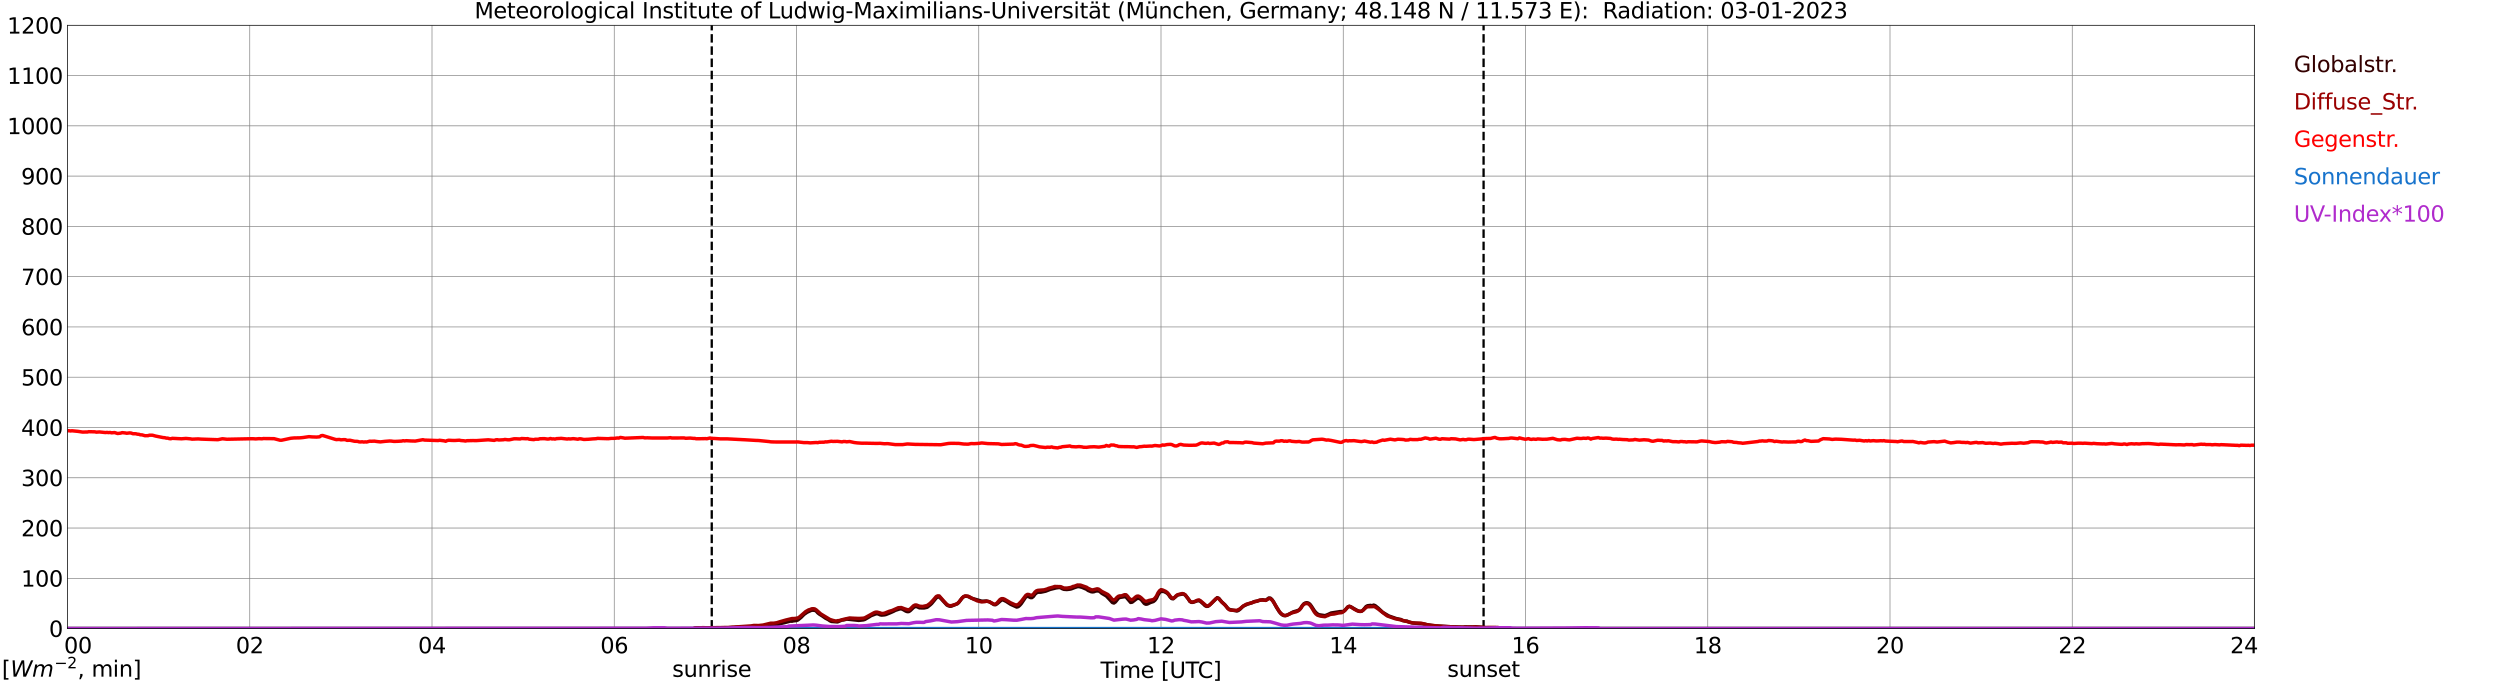 <?xml version="1.0" encoding="utf-8" standalone="no"?>
<!DOCTYPE svg PUBLIC "-//W3C//DTD SVG 1.1//EN"
  "http://www.w3.org/Graphics/SVG/1.1/DTD/svg11.dtd">
<svg xmlns:xlink="http://www.w3.org/1999/xlink" width="1085.4pt" height="296.64pt" viewBox="0 0 1085.4 296.64" xmlns="http://www.w3.org/2000/svg" version="1.1">
 <defs>
  <style type="text/css">*{stroke-linejoin: round; stroke-linecap: butt}</style>
 </defs>
 <g id="figure_1">
  <g id="patch_1">
   <path d="M 0 296.64 
L 1085.4 296.64 
L 1085.4 0 
L 0 0 
z
" style="fill: #ffffff"/>
  </g>
  <g id="axes_1">
   <g id="patch_2">
    <path d="M 29.306 272.909 
L 978.814 272.909 
L 978.814 10.976 
L 29.306 10.976 
z
" style="fill: #ffffff"/>
   </g>
   <g id="patch_3">
    <path d="M 978.814 272.909 
L 978.814 272.909 
L 978.814 10.976 
L 978.814 10.976 
z
" clip-path="url(#p45b66e8c1f)" style="fill: #d3d3d3; opacity: 0.25; stroke: #d3d3d3; stroke-linejoin: miter"/>
   </g>
   <g id="matplotlib.axis_1">
    <g id="xtick_1">
     <g id="line2d_1">
      <path d="M 29.306 272.909 
L 29.306 10.976 
" clip-path="url(#p45b66e8c1f)" style="fill: none; stroke: #808080; stroke-width: 0.3; stroke-linecap: square"/>
     </g>
     <g id="line2d_2"/>
     <g id="text_1">
      <!--    00 -->
      <g transform="translate(18.733 283.627) scale(0.095 -0.095)">
       <defs>
        <path id="DejaVuSans-20" transform="scale(0.016)"/>
        <path id="DejaVuSans-30" d="M 2034 4250 
Q 1547 4250 1301 3770 
Q 1056 3291 1056 2328 
Q 1056 1369 1301 889 
Q 1547 409 2034 409 
Q 2525 409 2770 889 
Q 3016 1369 3016 2328 
Q 3016 3291 2770 3770 
Q 2525 4250 2034 4250 
z
M 2034 4750 
Q 2819 4750 3233 4129 
Q 3647 3509 3647 2328 
Q 3647 1150 3233 529 
Q 2819 -91 2034 -91 
Q 1250 -91 836 529 
Q 422 1150 422 2328 
Q 422 3509 836 4129 
Q 1250 4750 2034 4750 
z
" transform="scale(0.016)"/>
       </defs>
       <use xlink:href="#DejaVuSans-20"/>
       <use xlink:href="#DejaVuSans-20" transform="translate(31.787 0)"/>
       <use xlink:href="#DejaVuSans-20" transform="translate(63.574 0)"/>
       <use xlink:href="#DejaVuSans-30" transform="translate(95.361 0)"/>
       <use xlink:href="#DejaVuSans-30" transform="translate(158.984 0)"/>
      </g>
     </g>
    </g>
    <g id="xtick_2">
     <g id="line2d_3">
      <path d="M 108.431 272.909 
L 108.431 10.976 
" clip-path="url(#p45b66e8c1f)" style="fill: none; stroke: #808080; stroke-width: 0.3; stroke-linecap: square"/>
     </g>
     <g id="line2d_4"/>
     <g id="text_2">
      <!-- 02 -->
      <g transform="translate(102.387 283.627) scale(0.095 -0.095)">
       <defs>
        <path id="DejaVuSans-32" d="M 1228 531 
L 3431 531 
L 3431 0 
L 469 0 
L 469 531 
Q 828 903 1448 1529 
Q 2069 2156 2228 2338 
Q 2531 2678 2651 2914 
Q 2772 3150 2772 3378 
Q 2772 3750 2511 3984 
Q 2250 4219 1831 4219 
Q 1534 4219 1204 4116 
Q 875 4013 500 3803 
L 500 4441 
Q 881 4594 1212 4672 
Q 1544 4750 1819 4750 
Q 2544 4750 2975 4387 
Q 3406 4025 3406 3419 
Q 3406 3131 3298 2873 
Q 3191 2616 2906 2266 
Q 2828 2175 2409 1742 
Q 1991 1309 1228 531 
z
" transform="scale(0.016)"/>
       </defs>
       <use xlink:href="#DejaVuSans-30"/>
       <use xlink:href="#DejaVuSans-32" transform="translate(63.623 0)"/>
      </g>
     </g>
    </g>
    <g id="xtick_3">
     <g id="line2d_5">
      <path d="M 187.557 272.909 
L 187.557 10.976 
" clip-path="url(#p45b66e8c1f)" style="fill: none; stroke: #808080; stroke-width: 0.3; stroke-linecap: square"/>
     </g>
     <g id="line2d_6"/>
     <g id="text_3">
      <!-- 04 -->
      <g transform="translate(181.513 283.627) scale(0.095 -0.095)">
       <defs>
        <path id="DejaVuSans-34" d="M 2419 4116 
L 825 1625 
L 2419 1625 
L 2419 4116 
z
M 2253 4666 
L 3047 4666 
L 3047 1625 
L 3713 1625 
L 3713 1100 
L 3047 1100 
L 3047 0 
L 2419 0 
L 2419 1100 
L 313 1100 
L 313 1709 
L 2253 4666 
z
" transform="scale(0.016)"/>
       </defs>
       <use xlink:href="#DejaVuSans-30"/>
       <use xlink:href="#DejaVuSans-34" transform="translate(63.623 0)"/>
      </g>
     </g>
    </g>
    <g id="xtick_4">
     <g id="line2d_7">
      <path d="M 266.683 272.909 
L 266.683 10.976 
" clip-path="url(#p45b66e8c1f)" style="fill: none; stroke: #808080; stroke-width: 0.3; stroke-linecap: square"/>
     </g>
     <g id="line2d_8"/>
     <g id="text_4">
      <!-- 06 -->
      <g transform="translate(260.638 283.627) scale(0.095 -0.095)">
       <defs>
        <path id="DejaVuSans-36" d="M 2113 2584 
Q 1688 2584 1439 2293 
Q 1191 2003 1191 1497 
Q 1191 994 1439 701 
Q 1688 409 2113 409 
Q 2538 409 2786 701 
Q 3034 994 3034 1497 
Q 3034 2003 2786 2293 
Q 2538 2584 2113 2584 
z
M 3366 4563 
L 3366 3988 
Q 3128 4100 2886 4159 
Q 2644 4219 2406 4219 
Q 1781 4219 1451 3797 
Q 1122 3375 1075 2522 
Q 1259 2794 1537 2939 
Q 1816 3084 2150 3084 
Q 2853 3084 3261 2657 
Q 3669 2231 3669 1497 
Q 3669 778 3244 343 
Q 2819 -91 2113 -91 
Q 1303 -91 875 529 
Q 447 1150 447 2328 
Q 447 3434 972 4092 
Q 1497 4750 2381 4750 
Q 2619 4750 2861 4703 
Q 3103 4656 3366 4563 
z
" transform="scale(0.016)"/>
       </defs>
       <use xlink:href="#DejaVuSans-30"/>
       <use xlink:href="#DejaVuSans-36" transform="translate(63.623 0)"/>
      </g>
     </g>
    </g>
    <g id="xtick_5">
     <g id="line2d_9">
      <path d="M 345.808 272.909 
L 345.808 10.976 
" clip-path="url(#p45b66e8c1f)" style="fill: none; stroke: #808080; stroke-width: 0.3; stroke-linecap: square"/>
     </g>
     <g id="line2d_10"/>
     <g id="text_5">
      <!-- 08 -->
      <g transform="translate(339.764 283.627) scale(0.095 -0.095)">
       <defs>
        <path id="DejaVuSans-38" d="M 2034 2216 
Q 1584 2216 1326 1975 
Q 1069 1734 1069 1313 
Q 1069 891 1326 650 
Q 1584 409 2034 409 
Q 2484 409 2743 651 
Q 3003 894 3003 1313 
Q 3003 1734 2745 1975 
Q 2488 2216 2034 2216 
z
M 1403 2484 
Q 997 2584 770 2862 
Q 544 3141 544 3541 
Q 544 4100 942 4425 
Q 1341 4750 2034 4750 
Q 2731 4750 3128 4425 
Q 3525 4100 3525 3541 
Q 3525 3141 3298 2862 
Q 3072 2584 2669 2484 
Q 3125 2378 3379 2068 
Q 3634 1759 3634 1313 
Q 3634 634 3220 271 
Q 2806 -91 2034 -91 
Q 1263 -91 848 271 
Q 434 634 434 1313 
Q 434 1759 690 2068 
Q 947 2378 1403 2484 
z
M 1172 3481 
Q 1172 3119 1398 2916 
Q 1625 2713 2034 2713 
Q 2441 2713 2670 2916 
Q 2900 3119 2900 3481 
Q 2900 3844 2670 4047 
Q 2441 4250 2034 4250 
Q 1625 4250 1398 4047 
Q 1172 3844 1172 3481 
z
" transform="scale(0.016)"/>
       </defs>
       <use xlink:href="#DejaVuSans-30"/>
       <use xlink:href="#DejaVuSans-38" transform="translate(63.623 0)"/>
      </g>
     </g>
    </g>
    <g id="xtick_6">
     <g id="line2d_11">
      <path d="M 424.934 272.909 
L 424.934 10.976 
" clip-path="url(#p45b66e8c1f)" style="fill: none; stroke: #808080; stroke-width: 0.3; stroke-linecap: square"/>
     </g>
     <g id="line2d_12"/>
     <g id="text_6">
      <!-- 10 -->
      <g transform="translate(418.89 283.627) scale(0.095 -0.095)">
       <defs>
        <path id="DejaVuSans-31" d="M 794 531 
L 1825 531 
L 1825 4091 
L 703 3866 
L 703 4441 
L 1819 4666 
L 2450 4666 
L 2450 531 
L 3481 531 
L 3481 0 
L 794 0 
L 794 531 
z
" transform="scale(0.016)"/>
       </defs>
       <use xlink:href="#DejaVuSans-31"/>
       <use xlink:href="#DejaVuSans-30" transform="translate(63.623 0)"/>
      </g>
     </g>
    </g>
    <g id="xtick_7">
     <g id="line2d_13">
      <path d="M 504.06 272.909 
L 504.06 10.976 
" clip-path="url(#p45b66e8c1f)" style="fill: none; stroke: #808080; stroke-width: 0.3; stroke-linecap: square"/>
     </g>
     <g id="line2d_14"/>
     <g id="text_7">
      <!-- 12 -->
      <g transform="translate(498.015 283.627) scale(0.095 -0.095)">
       <use xlink:href="#DejaVuSans-31"/>
       <use xlink:href="#DejaVuSans-32" transform="translate(63.623 0)"/>
      </g>
     </g>
    </g>
    <g id="xtick_8">
     <g id="line2d_15">
      <path d="M 583.185 272.909 
L 583.185 10.976 
" clip-path="url(#p45b66e8c1f)" style="fill: none; stroke: #808080; stroke-width: 0.3; stroke-linecap: square"/>
     </g>
     <g id="line2d_16"/>
     <g id="text_8">
      <!-- 14 -->
      <g transform="translate(577.141 283.627) scale(0.095 -0.095)">
       <use xlink:href="#DejaVuSans-31"/>
       <use xlink:href="#DejaVuSans-34" transform="translate(63.623 0)"/>
      </g>
     </g>
    </g>
    <g id="xtick_9">
     <g id="line2d_17">
      <path d="M 662.311 272.909 
L 662.311 10.976 
" clip-path="url(#p45b66e8c1f)" style="fill: none; stroke: #808080; stroke-width: 0.3; stroke-linecap: square"/>
     </g>
     <g id="line2d_18"/>
     <g id="text_9">
      <!-- 16 -->
      <g transform="translate(656.267 283.627) scale(0.095 -0.095)">
       <use xlink:href="#DejaVuSans-31"/>
       <use xlink:href="#DejaVuSans-36" transform="translate(63.623 0)"/>
      </g>
     </g>
    </g>
    <g id="xtick_10">
     <g id="line2d_19">
      <path d="M 741.437 272.909 
L 741.437 10.976 
" clip-path="url(#p45b66e8c1f)" style="fill: none; stroke: #808080; stroke-width: 0.3; stroke-linecap: square"/>
     </g>
     <g id="line2d_20"/>
     <g id="text_10">
      <!-- 18 -->
      <g transform="translate(735.392 283.627) scale(0.095 -0.095)">
       <use xlink:href="#DejaVuSans-31"/>
       <use xlink:href="#DejaVuSans-38" transform="translate(63.623 0)"/>
      </g>
     </g>
    </g>
    <g id="xtick_11">
     <g id="line2d_21">
      <path d="M 820.562 272.909 
L 820.562 10.976 
" clip-path="url(#p45b66e8c1f)" style="fill: none; stroke: #808080; stroke-width: 0.3; stroke-linecap: square"/>
     </g>
     <g id="line2d_22"/>
     <g id="text_11">
      <!-- 20 -->
      <g transform="translate(814.518 283.627) scale(0.095 -0.095)">
       <use xlink:href="#DejaVuSans-32"/>
       <use xlink:href="#DejaVuSans-30" transform="translate(63.623 0)"/>
      </g>
     </g>
    </g>
    <g id="xtick_12">
     <g id="line2d_23">
      <path d="M 899.688 272.909 
L 899.688 10.976 
" clip-path="url(#p45b66e8c1f)" style="fill: none; stroke: #808080; stroke-width: 0.3; stroke-linecap: square"/>
     </g>
     <g id="line2d_24"/>
     <g id="text_12">
      <!-- 22 -->
      <g transform="translate(893.644 283.627) scale(0.095 -0.095)">
       <use xlink:href="#DejaVuSans-32"/>
       <use xlink:href="#DejaVuSans-32" transform="translate(63.623 0)"/>
      </g>
     </g>
    </g>
    <g id="xtick_13">
     <g id="line2d_25">
      <path d="M 978.814 272.909 
L 978.814 10.976 
" clip-path="url(#p45b66e8c1f)" style="fill: none; stroke: #808080; stroke-width: 0.3; stroke-linecap: square"/>
     </g>
     <g id="line2d_26"/>
     <g id="text_13">
      <!-- 24    -->
      <g transform="translate(968.241 283.627) scale(0.095 -0.095)">
       <use xlink:href="#DejaVuSans-32"/>
       <use xlink:href="#DejaVuSans-34" transform="translate(63.623 0)"/>
       <use xlink:href="#DejaVuSans-20" transform="translate(127.246 0)"/>
       <use xlink:href="#DejaVuSans-20" transform="translate(159.033 0)"/>
       <use xlink:href="#DejaVuSans-20" transform="translate(190.82 0)"/>
      </g>
     </g>
    </g>
    <g id="text_14">
     <!-- Time [UTC] -->
     <g transform="translate(477.806 294.322) scale(0.095 -0.095)">
      <defs>
       <path id="DejaVuSans-54" d="M -19 4666 
L 3928 4666 
L 3928 4134 
L 2272 4134 
L 2272 0 
L 1638 0 
L 1638 4134 
L -19 4134 
L -19 4666 
z
" transform="scale(0.016)"/>
       <path id="DejaVuSans-69" d="M 603 3500 
L 1178 3500 
L 1178 0 
L 603 0 
L 603 3500 
z
M 603 4863 
L 1178 4863 
L 1178 4134 
L 603 4134 
L 603 4863 
z
" transform="scale(0.016)"/>
       <path id="DejaVuSans-6d" d="M 3328 2828 
Q 3544 3216 3844 3400 
Q 4144 3584 4550 3584 
Q 5097 3584 5394 3201 
Q 5691 2819 5691 2113 
L 5691 0 
L 5113 0 
L 5113 2094 
Q 5113 2597 4934 2840 
Q 4756 3084 4391 3084 
Q 3944 3084 3684 2787 
Q 3425 2491 3425 1978 
L 3425 0 
L 2847 0 
L 2847 2094 
Q 2847 2600 2669 2842 
Q 2491 3084 2119 3084 
Q 1678 3084 1418 2786 
Q 1159 2488 1159 1978 
L 1159 0 
L 581 0 
L 581 3500 
L 1159 3500 
L 1159 2956 
Q 1356 3278 1631 3431 
Q 1906 3584 2284 3584 
Q 2666 3584 2933 3390 
Q 3200 3197 3328 2828 
z
" transform="scale(0.016)"/>
       <path id="DejaVuSans-65" d="M 3597 1894 
L 3597 1613 
L 953 1613 
Q 991 1019 1311 708 
Q 1631 397 2203 397 
Q 2534 397 2845 478 
Q 3156 559 3463 722 
L 3463 178 
Q 3153 47 2828 -22 
Q 2503 -91 2169 -91 
Q 1331 -91 842 396 
Q 353 884 353 1716 
Q 353 2575 817 3079 
Q 1281 3584 2069 3584 
Q 2775 3584 3186 3129 
Q 3597 2675 3597 1894 
z
M 3022 2063 
Q 3016 2534 2758 2815 
Q 2500 3097 2075 3097 
Q 1594 3097 1305 2825 
Q 1016 2553 972 2059 
L 3022 2063 
z
" transform="scale(0.016)"/>
       <path id="DejaVuSans-5b" d="M 550 4863 
L 1875 4863 
L 1875 4416 
L 1125 4416 
L 1125 -397 
L 1875 -397 
L 1875 -844 
L 550 -844 
L 550 4863 
z
" transform="scale(0.016)"/>
       <path id="DejaVuSans-55" d="M 556 4666 
L 1191 4666 
L 1191 1831 
Q 1191 1081 1462 751 
Q 1734 422 2344 422 
Q 2950 422 3222 751 
Q 3494 1081 3494 1831 
L 3494 4666 
L 4128 4666 
L 4128 1753 
Q 4128 841 3676 375 
Q 3225 -91 2344 -91 
Q 1459 -91 1007 375 
Q 556 841 556 1753 
L 556 4666 
z
" transform="scale(0.016)"/>
       <path id="DejaVuSans-43" d="M 4122 4306 
L 4122 3641 
Q 3803 3938 3442 4084 
Q 3081 4231 2675 4231 
Q 1875 4231 1450 3742 
Q 1025 3253 1025 2328 
Q 1025 1406 1450 917 
Q 1875 428 2675 428 
Q 3081 428 3442 575 
Q 3803 722 4122 1019 
L 4122 359 
Q 3791 134 3420 21 
Q 3050 -91 2638 -91 
Q 1578 -91 968 557 
Q 359 1206 359 2328 
Q 359 3453 968 4101 
Q 1578 4750 2638 4750 
Q 3056 4750 3426 4639 
Q 3797 4528 4122 4306 
z
" transform="scale(0.016)"/>
       <path id="DejaVuSans-5d" d="M 1947 4863 
L 1947 -844 
L 622 -844 
L 622 -397 
L 1369 -397 
L 1369 4416 
L 622 4416 
L 622 4863 
L 1947 4863 
z
" transform="scale(0.016)"/>
      </defs>
      <use xlink:href="#DejaVuSans-54"/>
      <use xlink:href="#DejaVuSans-69" transform="translate(57.959 0)"/>
      <use xlink:href="#DejaVuSans-6d" transform="translate(85.742 0)"/>
      <use xlink:href="#DejaVuSans-65" transform="translate(183.154 0)"/>
      <use xlink:href="#DejaVuSans-20" transform="translate(244.678 0)"/>
      <use xlink:href="#DejaVuSans-5b" transform="translate(276.465 0)"/>
      <use xlink:href="#DejaVuSans-55" transform="translate(315.479 0)"/>
      <use xlink:href="#DejaVuSans-54" transform="translate(388.672 0)"/>
      <use xlink:href="#DejaVuSans-43" transform="translate(443.881 0)"/>
      <use xlink:href="#DejaVuSans-5d" transform="translate(513.705 0)"/>
     </g>
    </g>
   </g>
   <g id="matplotlib.axis_2">
    <g id="ytick_1">
     <g id="line2d_27">
      <path d="M 29.306 272.909 
L 978.814 272.909 
" clip-path="url(#p45b66e8c1f)" style="fill: none; stroke: #808080; stroke-width: 0.3; stroke-linecap: square"/>
     </g>
     <g id="line2d_28"/>
     <g id="text_15">
      <!-- 0 -->
      <g transform="translate(21.261 276.518) scale(0.095 -0.095)">
       <use xlink:href="#DejaVuSans-30"/>
      </g>
     </g>
    </g>
    <g id="ytick_2">
     <g id="line2d_29">
      <path d="M 29.306 251.081 
L 978.814 251.081 
" clip-path="url(#p45b66e8c1f)" style="fill: none; stroke: #808080; stroke-width: 0.3; stroke-linecap: square"/>
     </g>
     <g id="line2d_30"/>
     <g id="text_16">
      <!-- 100 -->
      <g transform="translate(9.173 254.69) scale(0.095 -0.095)">
       <use xlink:href="#DejaVuSans-31"/>
       <use xlink:href="#DejaVuSans-30" transform="translate(63.623 0)"/>
       <use xlink:href="#DejaVuSans-30" transform="translate(127.246 0)"/>
      </g>
     </g>
    </g>
    <g id="ytick_3">
     <g id="line2d_31">
      <path d="M 29.306 229.253 
L 978.814 229.253 
" clip-path="url(#p45b66e8c1f)" style="fill: none; stroke: #808080; stroke-width: 0.3; stroke-linecap: square"/>
     </g>
     <g id="line2d_32"/>
     <g id="text_17">
      <!-- 200 -->
      <g transform="translate(9.173 232.863) scale(0.095 -0.095)">
       <use xlink:href="#DejaVuSans-32"/>
       <use xlink:href="#DejaVuSans-30" transform="translate(63.623 0)"/>
       <use xlink:href="#DejaVuSans-30" transform="translate(127.246 0)"/>
      </g>
     </g>
    </g>
    <g id="ytick_4">
     <g id="line2d_33">
      <path d="M 29.306 207.426 
L 978.814 207.426 
" clip-path="url(#p45b66e8c1f)" style="fill: none; stroke: #808080; stroke-width: 0.3; stroke-linecap: square"/>
     </g>
     <g id="line2d_34"/>
     <g id="text_18">
      <!-- 300 -->
      <g transform="translate(9.173 211.035) scale(0.095 -0.095)">
       <defs>
        <path id="DejaVuSans-33" d="M 2597 2516 
Q 3050 2419 3304 2112 
Q 3559 1806 3559 1356 
Q 3559 666 3084 287 
Q 2609 -91 1734 -91 
Q 1441 -91 1130 -33 
Q 819 25 488 141 
L 488 750 
Q 750 597 1062 519 
Q 1375 441 1716 441 
Q 2309 441 2620 675 
Q 2931 909 2931 1356 
Q 2931 1769 2642 2001 
Q 2353 2234 1838 2234 
L 1294 2234 
L 1294 2753 
L 1863 2753 
Q 2328 2753 2575 2939 
Q 2822 3125 2822 3475 
Q 2822 3834 2567 4026 
Q 2313 4219 1838 4219 
Q 1578 4219 1281 4162 
Q 984 4106 628 3988 
L 628 4550 
Q 988 4650 1302 4700 
Q 1616 4750 1894 4750 
Q 2613 4750 3031 4423 
Q 3450 4097 3450 3541 
Q 3450 3153 3228 2886 
Q 3006 2619 2597 2516 
z
" transform="scale(0.016)"/>
       </defs>
       <use xlink:href="#DejaVuSans-33"/>
       <use xlink:href="#DejaVuSans-30" transform="translate(63.623 0)"/>
       <use xlink:href="#DejaVuSans-30" transform="translate(127.246 0)"/>
      </g>
     </g>
    </g>
    <g id="ytick_5">
     <g id="line2d_35">
      <path d="M 29.306 185.598 
L 978.814 185.598 
" clip-path="url(#p45b66e8c1f)" style="fill: none; stroke: #808080; stroke-width: 0.3; stroke-linecap: square"/>
     </g>
     <g id="line2d_36"/>
     <g id="text_19">
      <!-- 400 -->
      <g transform="translate(9.173 189.207) scale(0.095 -0.095)">
       <use xlink:href="#DejaVuSans-34"/>
       <use xlink:href="#DejaVuSans-30" transform="translate(63.623 0)"/>
       <use xlink:href="#DejaVuSans-30" transform="translate(127.246 0)"/>
      </g>
     </g>
    </g>
    <g id="ytick_6">
     <g id="line2d_37">
      <path d="M 29.306 163.77 
L 978.814 163.77 
" clip-path="url(#p45b66e8c1f)" style="fill: none; stroke: #808080; stroke-width: 0.3; stroke-linecap: square"/>
     </g>
     <g id="line2d_38"/>
     <g id="text_20">
      <!-- 500 -->
      <g transform="translate(9.173 167.379) scale(0.095 -0.095)">
       <defs>
        <path id="DejaVuSans-35" d="M 691 4666 
L 3169 4666 
L 3169 4134 
L 1269 4134 
L 1269 2991 
Q 1406 3038 1543 3061 
Q 1681 3084 1819 3084 
Q 2600 3084 3056 2656 
Q 3513 2228 3513 1497 
Q 3513 744 3044 326 
Q 2575 -91 1722 -91 
Q 1428 -91 1123 -41 
Q 819 9 494 109 
L 494 744 
Q 775 591 1075 516 
Q 1375 441 1709 441 
Q 2250 441 2565 725 
Q 2881 1009 2881 1497 
Q 2881 1984 2565 2268 
Q 2250 2553 1709 2553 
Q 1456 2553 1204 2497 
Q 953 2441 691 2322 
L 691 4666 
z
" transform="scale(0.016)"/>
       </defs>
       <use xlink:href="#DejaVuSans-35"/>
       <use xlink:href="#DejaVuSans-30" transform="translate(63.623 0)"/>
       <use xlink:href="#DejaVuSans-30" transform="translate(127.246 0)"/>
      </g>
     </g>
    </g>
    <g id="ytick_7">
     <g id="line2d_39">
      <path d="M 29.306 141.942 
L 978.814 141.942 
" clip-path="url(#p45b66e8c1f)" style="fill: none; stroke: #808080; stroke-width: 0.3; stroke-linecap: square"/>
     </g>
     <g id="line2d_40"/>
     <g id="text_21">
      <!-- 600 -->
      <g transform="translate(9.173 145.551) scale(0.095 -0.095)">
       <use xlink:href="#DejaVuSans-36"/>
       <use xlink:href="#DejaVuSans-30" transform="translate(63.623 0)"/>
       <use xlink:href="#DejaVuSans-30" transform="translate(127.246 0)"/>
      </g>
     </g>
    </g>
    <g id="ytick_8">
     <g id="line2d_41">
      <path d="M 29.306 120.114 
L 978.814 120.114 
" clip-path="url(#p45b66e8c1f)" style="fill: none; stroke: #808080; stroke-width: 0.3; stroke-linecap: square"/>
     </g>
     <g id="line2d_42"/>
     <g id="text_22">
      <!-- 700 -->
      <g transform="translate(9.173 123.724) scale(0.095 -0.095)">
       <defs>
        <path id="DejaVuSans-37" d="M 525 4666 
L 3525 4666 
L 3525 4397 
L 1831 0 
L 1172 0 
L 2766 4134 
L 525 4134 
L 525 4666 
z
" transform="scale(0.016)"/>
       </defs>
       <use xlink:href="#DejaVuSans-37"/>
       <use xlink:href="#DejaVuSans-30" transform="translate(63.623 0)"/>
       <use xlink:href="#DejaVuSans-30" transform="translate(127.246 0)"/>
      </g>
     </g>
    </g>
    <g id="ytick_9">
     <g id="line2d_43">
      <path d="M 29.306 98.287 
L 978.814 98.287 
" clip-path="url(#p45b66e8c1f)" style="fill: none; stroke: #808080; stroke-width: 0.3; stroke-linecap: square"/>
     </g>
     <g id="line2d_44"/>
     <g id="text_23">
      <!-- 800 -->
      <g transform="translate(9.173 101.896) scale(0.095 -0.095)">
       <use xlink:href="#DejaVuSans-38"/>
       <use xlink:href="#DejaVuSans-30" transform="translate(63.623 0)"/>
       <use xlink:href="#DejaVuSans-30" transform="translate(127.246 0)"/>
      </g>
     </g>
    </g>
    <g id="ytick_10">
     <g id="line2d_45">
      <path d="M 29.306 76.459 
L 978.814 76.459 
" clip-path="url(#p45b66e8c1f)" style="fill: none; stroke: #808080; stroke-width: 0.3; stroke-linecap: square"/>
     </g>
     <g id="line2d_46"/>
     <g id="text_24">
      <!-- 900 -->
      <g transform="translate(9.173 80.068) scale(0.095 -0.095)">
       <defs>
        <path id="DejaVuSans-39" d="M 703 97 
L 703 672 
Q 941 559 1184 500 
Q 1428 441 1663 441 
Q 2288 441 2617 861 
Q 2947 1281 2994 2138 
Q 2813 1869 2534 1725 
Q 2256 1581 1919 1581 
Q 1219 1581 811 2004 
Q 403 2428 403 3163 
Q 403 3881 828 4315 
Q 1253 4750 1959 4750 
Q 2769 4750 3195 4129 
Q 3622 3509 3622 2328 
Q 3622 1225 3098 567 
Q 2575 -91 1691 -91 
Q 1453 -91 1209 -44 
Q 966 3 703 97 
z
M 1959 2075 
Q 2384 2075 2632 2365 
Q 2881 2656 2881 3163 
Q 2881 3666 2632 3958 
Q 2384 4250 1959 4250 
Q 1534 4250 1286 3958 
Q 1038 3666 1038 3163 
Q 1038 2656 1286 2365 
Q 1534 2075 1959 2075 
z
" transform="scale(0.016)"/>
       </defs>
       <use xlink:href="#DejaVuSans-39"/>
       <use xlink:href="#DejaVuSans-30" transform="translate(63.623 0)"/>
       <use xlink:href="#DejaVuSans-30" transform="translate(127.246 0)"/>
      </g>
     </g>
    </g>
    <g id="ytick_11">
     <g id="line2d_47">
      <path d="M 29.306 54.631 
L 978.814 54.631 
" clip-path="url(#p45b66e8c1f)" style="fill: none; stroke: #808080; stroke-width: 0.3; stroke-linecap: square"/>
     </g>
     <g id="line2d_48"/>
     <g id="text_25">
      <!-- 1000 -->
      <g transform="translate(3.128 58.24) scale(0.095 -0.095)">
       <use xlink:href="#DejaVuSans-31"/>
       <use xlink:href="#DejaVuSans-30" transform="translate(63.623 0)"/>
       <use xlink:href="#DejaVuSans-30" transform="translate(127.246 0)"/>
       <use xlink:href="#DejaVuSans-30" transform="translate(190.869 0)"/>
      </g>
     </g>
    </g>
    <g id="ytick_12">
     <g id="line2d_49">
      <path d="M 29.306 32.803 
L 978.814 32.803 
" clip-path="url(#p45b66e8c1f)" style="fill: none; stroke: #808080; stroke-width: 0.3; stroke-linecap: square"/>
     </g>
     <g id="line2d_50"/>
     <g id="text_26">
      <!-- 1100 -->
      <g transform="translate(3.128 36.413) scale(0.095 -0.095)">
       <use xlink:href="#DejaVuSans-31"/>
       <use xlink:href="#DejaVuSans-31" transform="translate(63.623 0)"/>
       <use xlink:href="#DejaVuSans-30" transform="translate(127.246 0)"/>
       <use xlink:href="#DejaVuSans-30" transform="translate(190.869 0)"/>
      </g>
     </g>
    </g>
    <g id="ytick_13">
     <g id="line2d_51">
      <path d="M 29.306 10.976 
L 978.814 10.976 
" clip-path="url(#p45b66e8c1f)" style="fill: none; stroke: #808080; stroke-width: 0.3; stroke-linecap: square"/>
     </g>
     <g id="line2d_52"/>
     <g id="text_27">
      <!-- 1200 -->
      <g transform="translate(3.128 14.585) scale(0.095 -0.095)">
       <use xlink:href="#DejaVuSans-31"/>
       <use xlink:href="#DejaVuSans-32" transform="translate(63.623 0)"/>
       <use xlink:href="#DejaVuSans-30" transform="translate(127.246 0)"/>
       <use xlink:href="#DejaVuSans-30" transform="translate(190.869 0)"/>
      </g>
     </g>
    </g>
   </g>
   <g id="line2d_53">
    <path d="M 309.015 272.909 
L 309.015 10.976 
" clip-path="url(#p45b66e8c1f)" style="fill: none; stroke-dasharray: 3.7,1.6; stroke-dashoffset: 0; stroke: #000000"/>
   </g>
   <g id="line2d_54">
    <path d="M 644.112 272.909 
L 644.112 10.976 
" clip-path="url(#p45b66e8c1f)" style="fill: none; stroke-dasharray: 3.7,1.6; stroke-dashoffset: 0; stroke: #000000"/>
   </g>
   <g id="line2d_55">
    <path d="M 29.306 272.909 
L 300.971 272.909 
L 302.289 272.61 
L 306.905 272.695 
L 307.564 272.863 
L 308.883 272.863 
L 311.521 272.61 
L 313.499 272.728 
L 316.796 272.492 
L 318.114 272.424 
L 318.774 272.457 
L 319.433 272.357 
L 325.368 272.61 
L 327.346 272.374 
L 328.005 272.525 
L 329.324 272.492 
L 329.983 272.457 
L 330.643 272.221 
L 331.961 272.188 
L 333.28 271.85 
L 334.599 271.512 
L 335.258 271.715 
L 337.236 271.344 
L 339.215 270.652 
L 340.533 270.348 
L 342.512 269.825 
L 343.171 269.656 
L 343.83 269.707 
L 344.49 269.554 
L 345.808 269.419 
L 346.468 269.133 
L 347.787 268.052 
L 349.105 266.718 
L 350.424 265.806 
L 352.402 264.911 
L 353.721 264.963 
L 354.38 265.317 
L 355.04 266.077 
L 355.699 266.601 
L 357.018 267.428 
L 358.337 268.356 
L 359.655 269.047 
L 360.315 269.521 
L 360.974 269.807 
L 363.612 270.01 
L 365.59 269.183 
L 366.249 269.165 
L 367.568 268.794 
L 368.887 268.912 
L 372.843 269.351 
L 374.821 269.133 
L 375.481 268.93 
L 377.459 267.764 
L 378.118 267.325 
L 380.096 266.566 
L 380.756 266.448 
L 381.415 266.601 
L 382.074 266.921 
L 382.734 267.057 
L 384.053 266.937 
L 384.712 266.769 
L 386.69 265.959 
L 388.009 265.367 
L 388.668 264.996 
L 390.646 264.355 
L 391.306 264.322 
L 391.965 264.575 
L 393.284 265.335 
L 393.943 265.553 
L 394.603 265.52 
L 395.262 265.046 
L 396.581 263.763 
L 397.24 263.377 
L 397.899 263.309 
L 399.218 263.916 
L 401.196 263.951 
L 402.515 263.663 
L 403.834 262.632 
L 404.493 262.025 
L 406.471 259.594 
L 407.131 259.155 
L 407.79 259.24 
L 408.45 259.797 
L 411.087 262.667 
L 411.746 263.003 
L 412.406 263.206 
L 413.065 263.156 
L 415.703 262.093 
L 416.362 261.451 
L 417.681 259.679 
L 418.34 259.087 
L 419 258.852 
L 419.659 258.852 
L 420.318 258.987 
L 421.637 259.662 
L 426.253 261.013 
L 428.231 260.928 
L 429.55 261.283 
L 431.528 262.497 
L 432.187 262.565 
L 432.847 262.176 
L 434.825 260.471 
L 435.484 260.456 
L 436.803 261.08 
L 438.781 262.364 
L 441.419 263.562 
L 442.078 263.377 
L 442.737 262.818 
L 443.397 262.076 
L 445.375 259.138 
L 446.034 258.884 
L 446.694 259.07 
L 447.353 259.443 
L 448.012 259.459 
L 448.672 258.937 
L 449.331 257.99 
L 449.991 257.4 
L 450.65 257.13 
L 451.969 257.097 
L 453.947 256.673 
L 455.925 255.896 
L 458.563 255.239 
L 459.881 255.054 
L 460.541 255.204 
L 461.2 255.593 
L 461.859 255.846 
L 463.178 255.949 
L 464.497 255.796 
L 465.156 255.643 
L 466.475 255.121 
L 467.794 254.698 
L 468.453 254.665 
L 469.772 255.003 
L 471.75 255.846 
L 472.409 256.352 
L 473.728 256.894 
L 474.388 256.977 
L 475.047 256.876 
L 475.706 256.59 
L 477.025 256.555 
L 477.685 256.977 
L 478.344 257.586 
L 480.322 258.749 
L 481.641 260.15 
L 482.96 261.602 
L 483.619 261.805 
L 484.278 261.349 
L 485.597 259.679 
L 486.256 259.376 
L 488.235 259.07 
L 488.894 259.223 
L 490.872 261.552 
L 491.532 261.451 
L 492.85 260.421 
L 493.51 259.915 
L 494.169 259.696 
L 494.828 259.897 
L 495.488 260.353 
L 496.807 261.991 
L 497.466 262.346 
L 498.125 262.244 
L 499.444 261.602 
L 500.763 261.163 
L 501.422 260.624 
L 502.082 259.729 
L 502.741 258.31 
L 503.4 257.298 
L 504.06 256.741 
L 505.379 256.809 
L 506.697 257.518 
L 507.357 258.193 
L 508.016 259.205 
L 508.675 259.865 
L 509.335 259.982 
L 511.313 258.31 
L 513.291 257.922 
L 513.95 257.99 
L 514.61 258.396 
L 515.929 260.068 
L 516.588 261.131 
L 517.247 261.519 
L 517.907 261.502 
L 519.885 260.827 
L 520.544 260.792 
L 521.204 261.113 
L 522.522 262.296 
L 523.182 262.953 
L 523.841 263.274 
L 524.501 263.206 
L 525.819 262.076 
L 528.457 259.493 
L 529.116 259.729 
L 530.435 261.334 
L 531.754 262.514 
L 533.073 264.136 
L 533.732 264.575 
L 535.051 264.896 
L 537.029 265.282 
L 537.688 265.014 
L 538.348 264.523 
L 539.666 263.224 
L 541.644 262.279 
L 543.623 261.67 
L 544.282 261.299 
L 544.941 261.096 
L 545.601 261.063 
L 546.919 260.607 
L 548.238 260.404 
L 549.557 260.642 
L 550.876 259.629 
L 551.535 259.662 
L 552.195 260.253 
L 552.854 261.163 
L 554.173 263.645 
L 555.491 265.706 
L 556.151 266.483 
L 556.81 266.989 
L 557.47 267.275 
L 558.129 267.275 
L 559.448 266.736 
L 560.766 266.044 
L 561.426 265.671 
L 563.404 265.097 
L 564.063 264.76 
L 564.723 264.016 
L 565.382 262.971 
L 566.042 262.176 
L 566.701 261.79 
L 567.36 261.67 
L 568.02 261.822 
L 568.679 262.279 
L 569.338 263.139 
L 570.657 265.182 
L 571.317 265.959 
L 571.976 266.515 
L 572.635 266.887 
L 575.273 267.293 
L 576.592 266.769 
L 577.91 266.144 
L 581.867 265.52 
L 583.185 265.503 
L 583.845 265.029 
L 585.164 263.494 
L 585.823 263.241 
L 586.482 263.46 
L 589.779 265.335 
L 590.439 265.47 
L 591.098 265.402 
L 591.757 264.929 
L 593.076 263.342 
L 593.736 262.988 
L 595.054 262.835 
L 595.714 263.003 
L 596.373 262.7 
L 597.032 262.936 
L 598.351 264.001 
L 600.329 265.856 
L 602.967 267.428 
L 606.264 268.576 
L 608.242 268.962 
L 608.901 269.419 
L 610.22 269.639 
L 610.879 269.639 
L 611.539 270.028 
L 612.858 270.399 
L 616.154 270.787 
L 617.473 270.837 
L 620.111 271.294 
L 621.429 271.529 
L 623.408 271.75 
L 628.683 272.053 
L 635.276 272.324 
L 635.936 272.188 
L 639.892 272.239 
L 640.552 272.154 
L 643.848 272.407 
L 647.145 272.778 
L 649.783 272.745 
L 650.442 272.643 
L 651.102 272.909 
L 978.154 272.909 
L 978.154 272.909 
" clip-path="url(#p45b66e8c1f)" style="fill: none; stroke: #330000; stroke-width: 1.5; stroke-linecap: square"/>
   </g>
   <g id="line2d_56">
    <path d="M 29.306 272.909 
L 300.971 272.909 
L 301.63 272.625 
L 302.949 272.542 
L 304.267 272.584 
L 304.927 272.498 
L 306.905 272.542 
L 313.499 272.457 
L 314.818 272.415 
L 316.136 272.415 
L 326.027 271.743 
L 327.346 271.534 
L 329.324 271.575 
L 331.302 271.366 
L 334.599 270.569 
L 335.918 270.569 
L 337.236 270.359 
L 338.555 269.938 
L 341.193 269.183 
L 343.83 268.554 
L 345.149 268.511 
L 346.468 268.259 
L 347.127 267.84 
L 349.765 265.531 
L 351.083 264.776 
L 351.743 264.608 
L 352.402 264.313 
L 353.062 264.272 
L 353.721 264.357 
L 354.38 264.776 
L 356.359 266.539 
L 360.315 268.932 
L 361.634 269.351 
L 362.952 269.646 
L 363.612 269.477 
L 364.271 269.434 
L 366.249 268.888 
L 368.887 268.301 
L 370.206 268.386 
L 372.184 268.469 
L 373.502 268.469 
L 374.821 268.386 
L 375.481 268.218 
L 379.437 266.035 
L 380.096 265.782 
L 380.756 265.741 
L 382.074 266.077 
L 382.734 266.328 
L 383.393 266.328 
L 384.053 266.203 
L 386.031 265.404 
L 387.349 265.027 
L 389.987 263.852 
L 391.306 263.767 
L 392.624 264.272 
L 393.943 264.691 
L 394.603 264.734 
L 395.262 264.313 
L 396.581 263.012 
L 397.24 262.676 
L 397.899 262.676 
L 399.218 263.18 
L 400.537 263.307 
L 402.515 262.885 
L 403.834 261.921 
L 405.153 260.537 
L 406.471 258.983 
L 407.131 258.688 
L 407.79 258.732 
L 409.768 260.997 
L 411.087 262.383 
L 411.746 262.803 
L 412.406 262.971 
L 413.065 262.929 
L 415.043 262.34 
L 415.703 262.006 
L 416.362 261.334 
L 417.681 259.655 
L 418.34 259.024 
L 419 258.732 
L 420.318 258.856 
L 420.978 259.151 
L 422.297 259.947 
L 424.275 260.871 
L 425.593 261.207 
L 426.253 261.334 
L 427.572 261.207 
L 428.231 261.039 
L 428.89 261.083 
L 429.55 261.248 
L 431.528 262.298 
L 432.187 262.298 
L 432.847 261.794 
L 434.165 260.284 
L 434.825 259.906 
L 435.484 259.906 
L 436.144 260.157 
L 438.781 261.711 
L 440.759 262.593 
L 441.419 262.634 
L 442.078 262.425 
L 443.397 261.083 
L 445.375 258.478 
L 446.034 258.059 
L 446.694 258.101 
L 447.353 258.396 
L 448.012 258.437 
L 448.672 257.933 
L 449.331 257.051 
L 449.991 256.505 
L 450.65 256.296 
L 453.287 256.086 
L 454.606 255.709 
L 455.266 255.414 
L 457.244 254.868 
L 457.903 254.617 
L 460.541 254.7 
L 461.859 255.289 
L 463.178 255.331 
L 464.497 255.121 
L 465.156 254.953 
L 465.816 254.617 
L 466.475 254.491 
L 467.794 253.988 
L 469.113 254.03 
L 471.75 254.953 
L 472.409 255.414 
L 473.728 256.003 
L 474.388 256.128 
L 476.366 255.626 
L 477.025 255.791 
L 478.344 256.758 
L 480.981 258.101 
L 481.641 258.732 
L 482.96 260.284 
L 483.619 260.493 
L 484.278 260.116 
L 484.938 259.36 
L 485.597 258.856 
L 486.256 258.688 
L 486.916 258.688 
L 488.235 258.186 
L 488.894 258.227 
L 489.553 258.856 
L 490.213 259.738 
L 490.872 260.284 
L 491.532 260.369 
L 492.191 259.947 
L 492.85 259.319 
L 493.51 258.856 
L 494.169 258.773 
L 494.828 259.066 
L 495.488 259.57 
L 496.807 260.829 
L 497.466 261.083 
L 498.125 260.956 
L 498.785 260.703 
L 500.763 260.284 
L 501.422 259.696 
L 502.082 258.815 
L 502.741 257.429 
L 503.4 256.505 
L 504.06 256.003 
L 504.719 256.128 
L 506.038 256.717 
L 506.697 257.178 
L 507.357 257.891 
L 508.016 258.815 
L 508.675 259.528 
L 509.335 259.779 
L 509.994 259.36 
L 510.654 258.605 
L 511.313 258.186 
L 512.632 257.85 
L 513.291 257.682 
L 513.95 257.85 
L 514.61 258.269 
L 515.929 260.033 
L 516.588 260.956 
L 517.247 261.375 
L 517.907 261.375 
L 518.566 261.207 
L 519.885 260.578 
L 520.544 260.452 
L 521.204 260.829 
L 523.841 263.097 
L 524.501 263.054 
L 525.16 262.72 
L 527.797 260.033 
L 528.457 259.655 
L 529.116 259.906 
L 530.435 261.375 
L 531.754 262.593 
L 532.413 263.307 
L 533.073 264.189 
L 533.732 264.734 
L 534.391 264.902 
L 537.029 264.985 
L 538.348 264.313 
L 539.666 263.18 
L 540.985 262.383 
L 543.623 261.628 
L 546.919 260.578 
L 547.579 260.493 
L 549.557 260.661 
L 550.876 259.865 
L 551.535 259.906 
L 552.195 260.452 
L 552.854 261.292 
L 555.491 265.572 
L 556.151 266.286 
L 556.81 266.832 
L 557.47 267.168 
L 558.129 267.251 
L 558.788 267.127 
L 560.107 266.454 
L 560.766 266.118 
L 562.085 265.782 
L 562.745 265.614 
L 563.404 265.321 
L 564.063 264.859 
L 564.723 264.145 
L 565.382 263.097 
L 566.042 262.383 
L 566.701 262.089 
L 567.36 262.006 
L 568.02 262.174 
L 568.679 262.72 
L 569.338 263.599 
L 570.657 265.782 
L 571.317 266.581 
L 571.976 267.085 
L 573.295 267.504 
L 575.273 267.755 
L 575.932 267.419 
L 576.592 267.21 
L 577.251 266.873 
L 577.91 266.705 
L 579.229 266.581 
L 581.207 266.118 
L 582.526 265.994 
L 583.185 265.614 
L 583.845 265.068 
L 585.164 263.558 
L 585.823 263.222 
L 586.482 263.475 
L 587.801 264.398 
L 589.12 265.112 
L 590.439 265.404 
L 591.098 265.363 
L 591.757 264.944 
L 593.076 263.767 
L 593.736 263.431 
L 595.714 263.39 
L 596.373 263.307 
L 597.032 263.516 
L 598.351 264.398 
L 599.67 265.448 
L 601.648 266.959 
L 602.307 267.419 
L 605.604 268.596 
L 607.582 269.015 
L 608.901 269.309 
L 610.22 269.687 
L 612.198 270.148 
L 613.517 270.484 
L 616.814 270.525 
L 618.792 270.988 
L 619.451 271.239 
L 620.77 271.407 
L 624.726 271.828 
L 633.298 272.289 
L 639.233 272.247 
L 639.892 272.162 
L 645.167 272.415 
L 647.145 272.374 
L 650.442 272.415 
L 651.102 272.909 
L 978.154 272.909 
L 978.154 272.909 
" clip-path="url(#p45b66e8c1f)" style="fill: none; stroke: #990000; stroke-width: 1.5; stroke-linecap: square"/>
   </g>
   <g id="line2d_57">
    <path d="M 29.306 187.03 
L 29.965 187.003 
L 30.625 187.106 
L 31.284 187.032 
L 33.921 187.292 
L 35.24 187.497 
L 35.9 187.602 
L 37.218 187.554 
L 37.878 187.571 
L 38.537 187.42 
L 41.175 187.484 
L 41.834 187.621 
L 43.153 187.534 
L 45.79 187.8 
L 46.45 187.728 
L 47.109 187.822 
L 47.768 187.75 
L 48.428 187.914 
L 49.747 187.8 
L 51.065 188.213 
L 52.384 188.047 
L 53.043 187.833 
L 54.362 187.968 
L 55.022 188.104 
L 56.34 187.94 
L 57 188.034 
L 57.659 188.296 
L 58.978 188.326 
L 59.637 188.501 
L 60.297 188.549 
L 60.956 188.789 
L 61.615 188.791 
L 62.934 189.169 
L 64.253 189.154 
L 64.912 188.935 
L 66.231 188.959 
L 67.55 189.322 
L 70.847 189.985 
L 71.506 190.027 
L 72.166 190.212 
L 72.825 190.221 
L 73.484 190.435 
L 74.144 190.492 
L 74.803 190.302 
L 78.759 190.505 
L 80.737 190.354 
L 82.716 190.531 
L 83.375 190.664 
L 86.013 190.555 
L 87.331 190.647 
L 94.584 190.898 
L 96.563 190.487 
L 98.541 190.703 
L 109.75 190.468 
L 111.069 190.559 
L 112.388 190.441 
L 113.707 190.513 
L 114.366 190.402 
L 118.982 190.452 
L 121.619 191.135 
L 122.278 191.122 
L 126.235 190.275 
L 127.553 190.147 
L 130.191 190.088 
L 131.51 189.965 
L 134.147 189.575 
L 135.466 189.69 
L 137.444 189.758 
L 138.763 189.645 
L 139.422 189.16 
L 140.082 189.064 
L 145.357 190.701 
L 146.016 190.863 
L 147.335 190.782 
L 147.994 190.956 
L 149.313 190.865 
L 149.972 190.898 
L 150.632 191.183 
L 151.951 191.14 
L 153.929 191.583 
L 155.247 191.631 
L 155.907 191.84 
L 156.566 191.884 
L 157.226 191.801 
L 157.885 191.926 
L 158.544 191.847 
L 159.204 191.902 
L 160.523 191.544 
L 161.182 191.585 
L 162.501 191.528 
L 163.819 191.71 
L 165.138 191.851 
L 167.116 191.62 
L 169.094 191.467 
L 169.754 191.487 
L 171.073 191.648 
L 172.391 191.611 
L 174.37 191.498 
L 175.029 191.334 
L 175.688 191.435 
L 176.348 191.325 
L 178.326 191.443 
L 180.304 191.493 
L 182.941 191.015 
L 183.601 190.898 
L 184.26 191.063 
L 190.195 191.271 
L 190.854 191.144 
L 192.832 191.395 
L 193.492 191.576 
L 194.151 191.273 
L 194.81 191.14 
L 196.129 191.21 
L 197.448 191.247 
L 199.426 191.111 
L 200.085 191.271 
L 201.404 191.365 
L 202.063 191.487 
L 202.723 191.336 
L 205.36 191.269 
L 206.679 191.301 
L 211.954 190.943 
L 214.592 191.205 
L 215.251 190.952 
L 215.91 190.902 
L 216.57 191.029 
L 218.548 190.93 
L 219.207 190.795 
L 220.526 190.948 
L 221.186 190.943 
L 223.164 190.509 
L 224.482 190.522 
L 225.801 190.588 
L 226.461 190.385 
L 228.439 190.496 
L 229.098 190.428 
L 229.757 190.677 
L 231.736 190.874 
L 232.395 190.699 
L 233.714 190.699 
L 234.373 190.489 
L 236.351 190.439 
L 237.67 190.618 
L 238.329 190.59 
L 238.989 190.369 
L 239.648 190.577 
L 240.308 190.52 
L 240.967 190.638 
L 241.626 190.439 
L 242.945 190.374 
L 243.604 190.313 
L 246.242 190.609 
L 246.901 190.511 
L 247.561 190.585 
L 248.88 190.439 
L 250.198 190.592 
L 250.858 190.699 
L 251.517 190.496 
L 252.176 190.524 
L 253.495 190.795 
L 255.473 190.708 
L 257.451 190.54 
L 258.77 190.474 
L 259.43 190.326 
L 264.045 190.47 
L 265.364 190.323 
L 266.683 190.321 
L 268.002 190.153 
L 268.661 190.206 
L 269.32 189.913 
L 270.639 190.118 
L 271.298 190.254 
L 279.211 189.935 
L 279.87 190.105 
L 281.189 190.083 
L 283.167 190.162 
L 289.761 190.158 
L 291.08 190.014 
L 291.739 190.173 
L 297.014 190.131 
L 297.674 190.286 
L 299.652 190.193 
L 300.971 190.332 
L 301.63 190.328 
L 302.289 190.498 
L 303.608 190.474 
L 304.927 190.461 
L 306.246 190.428 
L 306.905 190.483 
L 308.224 190.177 
L 308.883 190.321 
L 310.202 190.369 
L 312.839 190.54 
L 315.477 190.526 
L 324.049 190.965 
L 328.005 191.205 
L 329.324 191.253 
L 333.94 191.714 
L 334.599 191.823 
L 335.918 191.878 
L 337.236 191.893 
L 345.149 191.904 
L 346.468 191.875 
L 349.105 192.172 
L 350.424 192.144 
L 351.743 192.275 
L 354.38 192.116 
L 355.04 192.188 
L 355.699 192.015 
L 357.018 191.993 
L 357.677 191.995 
L 358.337 191.836 
L 358.996 191.865 
L 360.974 191.565 
L 361.634 191.659 
L 363.612 191.609 
L 365.59 191.849 
L 366.249 191.677 
L 366.909 191.694 
L 367.568 191.823 
L 368.887 191.69 
L 370.865 192.129 
L 372.184 192.29 
L 374.162 192.421 
L 375.481 192.406 
L 380.756 192.517 
L 382.074 192.471 
L 383.393 192.613 
L 384.053 192.657 
L 385.371 192.604 
L 388.668 193.024 
L 391.965 193.021 
L 393.943 192.749 
L 397.24 192.93 
L 408.45 193.089 
L 411.746 192.537 
L 413.065 192.463 
L 416.362 192.517 
L 418.34 192.773 
L 420.318 192.84 
L 421.637 192.574 
L 422.956 192.622 
L 424.934 192.504 
L 426.253 192.314 
L 428.89 192.591 
L 433.506 192.701 
L 434.825 192.973 
L 436.144 192.93 
L 440.1 192.805 
L 440.759 192.62 
L 441.419 192.729 
L 442.078 193.039 
L 442.737 193.216 
L 443.397 193.261 
L 444.716 193.774 
L 445.375 193.825 
L 446.694 193.707 
L 447.353 193.436 
L 448.672 193.355 
L 449.991 193.663 
L 451.309 194.01 
L 453.947 194.296 
L 454.606 194.154 
L 455.925 194.183 
L 456.584 194.023 
L 457.244 194.257 
L 459.222 194.464 
L 459.881 194.235 
L 460.541 194.17 
L 461.2 193.943 
L 463.838 193.698 
L 464.497 193.606 
L 465.156 193.888 
L 467.134 194.006 
L 468.453 193.884 
L 469.772 194.019 
L 470.431 194.185 
L 471.75 194.207 
L 473.069 194.032 
L 475.047 193.951 
L 477.025 194.117 
L 479.663 193.761 
L 480.322 193.403 
L 480.981 193.604 
L 481.641 193.676 
L 482.3 193.203 
L 483.619 193.231 
L 484.278 193.484 
L 484.938 193.571 
L 485.597 193.831 
L 486.916 193.901 
L 490.213 193.94 
L 491.532 194.006 
L 492.191 193.971 
L 493.51 194.257 
L 494.828 193.923 
L 495.488 193.912 
L 496.807 193.724 
L 497.466 193.77 
L 499.444 193.652 
L 500.103 193.689 
L 501.422 193.412 
L 503.4 193.624 
L 504.06 193.48 
L 504.719 193.161 
L 505.379 193.285 
L 506.697 193.008 
L 508.016 192.919 
L 508.675 192.993 
L 509.994 193.58 
L 510.654 193.628 
L 511.313 193.454 
L 511.972 193.058 
L 512.632 192.93 
L 513.95 193.231 
L 516.588 193.331 
L 519.226 193.27 
L 519.885 193.058 
L 521.204 192.419 
L 521.863 192.29 
L 523.182 192.474 
L 523.841 192.478 
L 524.501 192.345 
L 525.16 192.541 
L 526.479 192.412 
L 527.138 192.36 
L 528.457 192.775 
L 529.116 192.967 
L 529.776 192.766 
L 530.435 192.364 
L 531.094 192.332 
L 531.754 191.906 
L 533.073 191.792 
L 533.732 192.135 
L 535.71 192.14 
L 538.348 192.205 
L 539.666 192.299 
L 540.326 192.022 
L 540.985 191.943 
L 543.623 192.168 
L 544.282 192.367 
L 548.238 192.663 
L 549.557 192.386 
L 552.854 192.253 
L 553.513 191.635 
L 554.173 191.502 
L 555.491 191.524 
L 556.151 191.338 
L 556.81 191.365 
L 557.47 191.603 
L 558.129 191.502 
L 558.788 191.618 
L 559.448 191.426 
L 560.107 191.386 
L 560.766 191.598 
L 562.745 191.762 
L 564.063 191.657 
L 565.382 191.945 
L 567.36 191.895 
L 568.02 191.913 
L 568.679 191.688 
L 569.338 191.229 
L 569.998 190.954 
L 573.954 190.688 
L 574.613 190.775 
L 575.932 191.083 
L 576.592 191.004 
L 577.91 191.218 
L 581.867 192.052 
L 582.526 192.028 
L 583.185 191.627 
L 583.845 191.382 
L 584.504 191.258 
L 585.164 191.463 
L 585.823 191.334 
L 586.482 191.382 
L 587.801 191.306 
L 590.439 191.668 
L 591.098 191.736 
L 592.417 191.478 
L 593.736 191.742 
L 595.054 191.995 
L 595.714 191.86 
L 596.373 192.109 
L 597.692 191.982 
L 598.351 191.668 
L 600.329 191.033 
L 600.989 191.162 
L 603.626 190.677 
L 605.604 190.989 
L 606.923 190.695 
L 608.901 190.797 
L 609.561 190.863 
L 610.22 191.072 
L 611.539 190.994 
L 612.198 190.743 
L 613.517 190.867 
L 615.495 190.86 
L 616.154 190.703 
L 616.814 190.734 
L 618.792 190.14 
L 620.111 190.38 
L 620.77 190.677 
L 623.408 190.258 
L 624.726 190.671 
L 625.386 190.714 
L 626.045 190.474 
L 629.342 190.664 
L 630.001 190.468 
L 631.98 190.561 
L 633.958 190.987 
L 635.276 190.769 
L 635.936 190.932 
L 636.595 190.906 
L 637.255 190.701 
L 637.914 190.679 
L 639.892 190.845 
L 645.167 190.4 
L 647.145 190.354 
L 648.464 190.011 
L 649.123 189.913 
L 649.783 190.232 
L 651.102 190.522 
L 652.42 190.494 
L 654.399 190.385 
L 655.058 190.352 
L 655.717 190.193 
L 656.377 190.168 
L 657.695 190.323 
L 659.014 190.496 
L 659.674 190.11 
L 660.992 190.45 
L 662.311 190.725 
L 663.63 190.422 
L 664.289 190.688 
L 664.949 190.771 
L 665.608 190.627 
L 666.927 190.745 
L 667.586 190.561 
L 669.564 190.705 
L 671.542 190.69 
L 674.18 190.308 
L 676.158 190.915 
L 677.477 191.026 
L 678.136 190.81 
L 679.455 190.749 
L 680.774 190.941 
L 681.433 190.983 
L 684.071 190.391 
L 684.73 190.26 
L 686.049 190.385 
L 686.708 190.376 
L 687.368 190.251 
L 688.686 190.328 
L 689.346 190.144 
L 690.005 190.275 
L 690.664 190.655 
L 691.324 190.376 
L 693.961 189.965 
L 694.621 190.236 
L 695.28 190.197 
L 695.939 190.278 
L 697.258 190.219 
L 699.236 190.345 
L 699.896 190.592 
L 700.555 190.688 
L 701.874 190.642 
L 702.533 190.74 
L 703.193 190.712 
L 704.511 190.832 
L 706.49 190.895 
L 707.149 191.066 
L 708.468 191.009 
L 709.127 190.978 
L 709.786 190.793 
L 711.765 191.092 
L 713.743 190.924 
L 715.721 191.061 
L 717.04 191.515 
L 717.699 191.581 
L 719.677 191.135 
L 720.996 191.205 
L 721.655 191.214 
L 722.315 191.502 
L 722.974 191.386 
L 723.633 191.456 
L 724.293 191.349 
L 726.271 191.76 
L 727.59 191.744 
L 728.909 191.88 
L 729.568 191.688 
L 730.227 191.679 
L 730.887 191.786 
L 731.546 191.777 
L 732.205 191.934 
L 732.865 191.777 
L 736.162 191.834 
L 736.821 191.836 
L 738.14 191.513 
L 738.799 191.432 
L 742.096 191.699 
L 743.415 192.002 
L 744.734 192.15 
L 746.712 191.967 
L 747.371 191.766 
L 749.349 191.834 
L 750.009 191.629 
L 751.987 191.779 
L 752.646 192.022 
L 753.965 192.092 
L 754.624 192.222 
L 755.943 192.316 
L 756.602 192.454 
L 763.196 191.69 
L 763.856 191.5 
L 764.515 191.496 
L 765.174 191.38 
L 765.834 191.496 
L 767.153 191.48 
L 767.812 191.247 
L 769.131 191.347 
L 769.79 191.454 
L 770.449 191.718 
L 771.109 191.555 
L 773.746 191.91 
L 774.406 191.819 
L 776.384 191.921 
L 777.703 191.884 
L 779.681 191.873 
L 780.34 191.622 
L 781 191.559 
L 781.659 191.742 
L 782.318 191.677 
L 782.978 191.284 
L 783.637 191.042 
L 784.296 191.317 
L 784.956 191.341 
L 786.275 191.62 
L 789.572 191.472 
L 790.231 190.987 
L 791.55 190.452 
L 794.187 190.574 
L 795.506 190.791 
L 796.825 190.64 
L 799.462 190.723 
L 804.737 191.103 
L 805.397 191.046 
L 806.056 191.24 
L 807.375 191.144 
L 809.353 191.472 
L 810.012 191.314 
L 810.672 191.463 
L 811.331 191.26 
L 811.99 191.465 
L 813.309 191.31 
L 814.628 191.448 
L 815.947 191.386 
L 816.606 191.338 
L 817.265 191.404 
L 817.925 191.293 
L 818.584 191.48 
L 823.2 191.686 
L 823.859 191.792 
L 825.178 191.524 
L 825.837 191.459 
L 826.497 191.692 
L 828.475 191.694 
L 829.794 191.705 
L 830.453 191.67 
L 832.431 192.083 
L 833.091 192.281 
L 833.75 192.078 
L 835.069 192.284 
L 835.728 192.312 
L 836.388 192.192 
L 837.047 191.928 
L 839.684 191.74 
L 841.003 191.908 
L 844.3 191.513 
L 845.619 191.961 
L 846.938 192.29 
L 848.256 192.146 
L 849.575 191.945 
L 850.894 191.941 
L 851.553 192.057 
L 852.872 192.085 
L 853.531 192.159 
L 854.191 192.068 
L 855.51 192.391 
L 857.488 192.111 
L 858.147 192.057 
L 858.806 192.273 
L 860.785 192.159 
L 862.103 192.458 
L 864.082 192.358 
L 865.4 192.554 
L 866.06 192.436 
L 867.378 192.585 
L 868.697 192.829 
L 870.016 192.626 
L 873.313 192.452 
L 875.291 192.482 
L 877.269 192.281 
L 878.588 192.434 
L 880.566 192.192 
L 881.225 191.917 
L 881.885 191.79 
L 885.182 191.806 
L 885.841 191.913 
L 886.5 191.886 
L 887.16 191.982 
L 887.819 192.218 
L 888.479 192.31 
L 889.797 192.078 
L 890.457 191.882 
L 891.116 192.076 
L 892.435 191.941 
L 893.094 191.875 
L 893.754 192.015 
L 895.072 191.932 
L 895.732 192.266 
L 897.051 192.229 
L 897.71 192.469 
L 899.688 192.41 
L 900.347 192.548 
L 902.326 192.406 
L 903.644 192.425 
L 904.304 192.487 
L 904.963 192.404 
L 908.26 192.611 
L 908.919 192.489 
L 910.238 192.628 
L 912.876 192.735 
L 913.535 192.707 
L 914.194 192.81 
L 916.832 192.513 
L 918.151 192.707 
L 920.788 192.908 
L 921.448 192.917 
L 922.107 192.742 
L 922.766 192.805 
L 923.426 193.017 
L 924.085 192.779 
L 925.404 192.652 
L 926.723 192.766 
L 927.382 192.666 
L 928.701 192.77 
L 930.02 192.628 
L 931.338 192.607 
L 932.657 192.57 
L 933.976 192.642 
L 937.273 192.954 
L 937.932 192.814 
L 944.526 193.113 
L 946.504 193.082 
L 947.823 193.161 
L 948.482 193.168 
L 949.142 193.006 
L 950.46 193.052 
L 951.779 193.021 
L 952.438 193.211 
L 955.735 192.836 
L 956.395 192.928 
L 957.054 192.882 
L 957.714 193.017 
L 959.692 193.013 
L 960.351 193.124 
L 961.67 193.017 
L 963.648 193.15 
L 964.307 193.05 
L 969.582 193.29 
L 970.901 193.353 
L 971.561 193.355 
L 972.22 193.499 
L 972.879 193.27 
L 975.517 193.364 
L 976.176 193.323 
L 976.836 193.423 
L 977.495 193.272 
L 978.154 193.285 
L 978.154 193.285 
" clip-path="url(#p45b66e8c1f)" style="fill: none; stroke: #ff0000; stroke-width: 1.5; stroke-linecap: square"/>
   </g>
   <g id="line2d_58">
    <path d="M 29.306 272.909 
L 978.154 272.909 
L 978.154 272.909 
" clip-path="url(#p45b66e8c1f)" style="fill: none; stroke: #1773cc; stroke-width: 1.5; stroke-linecap: square"/>
   </g>
   <g id="line2d_59">
    <path d="M 29.306 272.909 
L 280.53 272.8 
L 283.827 272.56 
L 288.442 272.56 
L 289.761 272.8 
L 314.818 272.712 
L 318.774 272.56 
L 323.39 272.45 
L 326.686 272.45 
L 330.643 272.494 
L 341.852 272.079 
L 342.512 271.817 
L 351.743 271.403 
L 353.062 271.337 
L 354.38 271.425 
L 357.018 271.774 
L 360.315 272.014 
L 364.271 272.036 
L 366.909 271.883 
L 367.568 271.555 
L 370.865 271.555 
L 372.184 271.643 
L 372.843 271.796 
L 376.14 271.621 
L 380.756 271.075 
L 381.415 271.097 
L 382.074 270.857 
L 384.053 270.901 
L 386.031 270.857 
L 389.328 270.857 
L 391.306 270.682 
L 394.603 270.792 
L 396.581 270.355 
L 397.899 270.18 
L 401.196 270.224 
L 401.856 269.875 
L 403.834 269.591 
L 406.471 269.045 
L 407.79 269.089 
L 413.065 270.049 
L 415.703 269.897 
L 419.659 269.351 
L 428.89 269.154 
L 430.869 269.285 
L 431.528 269.613 
L 432.847 269.395 
L 434.825 268.958 
L 436.803 269.045 
L 440.1 269.264 
L 441.419 269.285 
L 443.397 268.936 
L 445.375 268.543 
L 447.353 268.587 
L 448.672 268.478 
L 449.991 268.172 
L 451.969 267.998 
L 457.903 267.517 
L 459.222 267.43 
L 461.2 267.605 
L 467.134 267.888 
L 469.113 267.91 
L 471.75 268.085 
L 473.728 268.238 
L 475.047 268.194 
L 475.706 267.801 
L 477.025 267.823 
L 481.641 268.521 
L 483.619 269.242 
L 487.575 268.805 
L 488.894 268.762 
L 490.872 269.264 
L 492.191 269.154 
L 493.51 268.914 
L 494.169 268.565 
L 495.488 268.762 
L 496.807 269.045 
L 499.444 269.329 
L 500.103 269.504 
L 501.422 269.351 
L 504.06 268.674 
L 506.038 268.914 
L 507.357 269.242 
L 508.675 269.591 
L 509.335 269.504 
L 509.994 269.242 
L 511.972 269.023 
L 513.291 269.111 
L 513.95 269.329 
L 515.269 269.547 
L 517.247 269.984 
L 519.226 269.918 
L 520.544 269.853 
L 521.863 270.049 
L 523.841 270.508 
L 525.16 270.464 
L 527.797 269.897 
L 530.435 269.7 
L 533.732 270.246 
L 539.007 270.006 
L 540.985 269.766 
L 546.919 269.504 
L 548.238 269.875 
L 550.216 269.918 
L 551.535 269.962 
L 553.513 270.508 
L 556.151 271.294 
L 557.47 271.468 
L 558.788 271.446 
L 560.107 271.163 
L 561.426 270.944 
L 564.723 270.639 
L 566.042 270.355 
L 567.36 270.289 
L 568.679 270.442 
L 569.338 270.639 
L 571.317 271.512 
L 572.635 271.665 
L 574.613 271.425 
L 576.592 271.403 
L 578.57 271.294 
L 581.207 271.337 
L 583.185 271.512 
L 587.142 270.966 
L 590.439 271.184 
L 592.417 271.228 
L 595.054 271.163 
L 595.714 270.879 
L 597.032 270.922 
L 606.264 272.036 
L 625.386 272.603 
L 626.705 272.363 
L 641.211 272.734 
L 647.145 272.625 
L 649.783 272.538 
L 655.717 272.538 
L 656.377 272.734 
L 659.014 272.8 
L 680.114 272.691 
L 688.027 272.538 
L 693.961 272.581 
L 694.621 272.909 
L 978.154 272.909 
L 978.154 272.909 
" clip-path="url(#p45b66e8c1f)" style="fill: none; stroke: #b02bcc; stroke-width: 1.5; stroke-linecap: square"/>
   </g>
   <g id="patch_4">
    <path d="M 29.306 272.909 
L 29.306 10.976 
" style="fill: none; stroke: #000000; stroke-width: 0.3; stroke-linejoin: miter; stroke-linecap: square"/>
   </g>
   <g id="patch_5">
    <path d="M 978.814 272.909 
L 978.814 10.976 
" style="fill: none; stroke: #000000; stroke-width: 0.3; stroke-linejoin: miter; stroke-linecap: square"/>
   </g>
   <g id="patch_6">
    <path d="M 29.306 272.909 
L 978.814 272.909 
" style="fill: none; stroke: #000000; stroke-width: 0.3; stroke-linejoin: miter; stroke-linecap: square"/>
   </g>
   <g id="patch_7">
    <path d="M 29.306 10.976 
L 978.814 10.976 
" style="fill: none; stroke: #000000; stroke-width: 0.3; stroke-linejoin: miter; stroke-linecap: square"/>
   </g>
   <g id="text_28">
    <!-- sunrise -->
    <g transform="translate(291.85 293.863) scale(0.095 -0.095)">
     <defs>
      <path id="DejaVuSans-73" d="M 2834 3397 
L 2834 2853 
Q 2591 2978 2328 3040 
Q 2066 3103 1784 3103 
Q 1356 3103 1142 2972 
Q 928 2841 928 2578 
Q 928 2378 1081 2264 
Q 1234 2150 1697 2047 
L 1894 2003 
Q 2506 1872 2764 1633 
Q 3022 1394 3022 966 
Q 3022 478 2636 193 
Q 2250 -91 1575 -91 
Q 1294 -91 989 -36 
Q 684 19 347 128 
L 347 722 
Q 666 556 975 473 
Q 1284 391 1588 391 
Q 1994 391 2212 530 
Q 2431 669 2431 922 
Q 2431 1156 2273 1281 
Q 2116 1406 1581 1522 
L 1381 1569 
Q 847 1681 609 1914 
Q 372 2147 372 2553 
Q 372 3047 722 3315 
Q 1072 3584 1716 3584 
Q 2034 3584 2315 3537 
Q 2597 3491 2834 3397 
z
" transform="scale(0.016)"/>
      <path id="DejaVuSans-75" d="M 544 1381 
L 544 3500 
L 1119 3500 
L 1119 1403 
Q 1119 906 1312 657 
Q 1506 409 1894 409 
Q 2359 409 2629 706 
Q 2900 1003 2900 1516 
L 2900 3500 
L 3475 3500 
L 3475 0 
L 2900 0 
L 2900 538 
Q 2691 219 2414 64 
Q 2138 -91 1772 -91 
Q 1169 -91 856 284 
Q 544 659 544 1381 
z
M 1991 3584 
L 1991 3584 
z
" transform="scale(0.016)"/>
      <path id="DejaVuSans-6e" d="M 3513 2113 
L 3513 0 
L 2938 0 
L 2938 2094 
Q 2938 2591 2744 2837 
Q 2550 3084 2163 3084 
Q 1697 3084 1428 2787 
Q 1159 2491 1159 1978 
L 1159 0 
L 581 0 
L 581 3500 
L 1159 3500 
L 1159 2956 
Q 1366 3272 1645 3428 
Q 1925 3584 2291 3584 
Q 2894 3584 3203 3211 
Q 3513 2838 3513 2113 
z
" transform="scale(0.016)"/>
      <path id="DejaVuSans-72" d="M 2631 2963 
Q 2534 3019 2420 3045 
Q 2306 3072 2169 3072 
Q 1681 3072 1420 2755 
Q 1159 2438 1159 1844 
L 1159 0 
L 581 0 
L 581 3500 
L 1159 3500 
L 1159 2956 
Q 1341 3275 1631 3429 
Q 1922 3584 2338 3584 
Q 2397 3584 2469 3576 
Q 2541 3569 2628 3553 
L 2631 2963 
z
" transform="scale(0.016)"/>
     </defs>
     <use xlink:href="#DejaVuSans-73"/>
     <use xlink:href="#DejaVuSans-75" transform="translate(52.1 0)"/>
     <use xlink:href="#DejaVuSans-6e" transform="translate(115.479 0)"/>
     <use xlink:href="#DejaVuSans-72" transform="translate(178.857 0)"/>
     <use xlink:href="#DejaVuSans-69" transform="translate(219.971 0)"/>
     <use xlink:href="#DejaVuSans-73" transform="translate(247.754 0)"/>
     <use xlink:href="#DejaVuSans-65" transform="translate(299.854 0)"/>
    </g>
   </g>
   <g id="text_29">
    <!-- sunset -->
    <g transform="translate(628.358 293.863) scale(0.095 -0.095)">
     <defs>
      <path id="DejaVuSans-74" d="M 1172 4494 
L 1172 3500 
L 2356 3500 
L 2356 3053 
L 1172 3053 
L 1172 1153 
Q 1172 725 1289 603 
Q 1406 481 1766 481 
L 2356 481 
L 2356 0 
L 1766 0 
Q 1100 0 847 248 
Q 594 497 594 1153 
L 594 3053 
L 172 3053 
L 172 3500 
L 594 3500 
L 594 4494 
L 1172 4494 
z
" transform="scale(0.016)"/>
     </defs>
     <use xlink:href="#DejaVuSans-73"/>
     <use xlink:href="#DejaVuSans-75" transform="translate(52.1 0)"/>
     <use xlink:href="#DejaVuSans-6e" transform="translate(115.479 0)"/>
     <use xlink:href="#DejaVuSans-73" transform="translate(178.857 0)"/>
     <use xlink:href="#DejaVuSans-65" transform="translate(230.957 0)"/>
     <use xlink:href="#DejaVuSans-74" transform="translate(292.48 0)"/>
    </g>
   </g>
   <g id="text_30">
    <!-- [$Wm^{-2}$, min] -->
    <g transform="translate(0.821 293.863) scale(0.095 -0.095)">
     <defs>
      <path id="DejaVuSans-Oblique-57" d="M 616 4666 
L 1228 4666 
L 1453 697 
L 3213 4666 
L 3916 4666 
L 4147 697 
L 5888 4666 
L 6528 4666 
L 4453 0 
L 3659 0 
L 3444 3891 
L 1697 0 
L 903 0 
L 616 4666 
z
" transform="scale(0.016)"/>
      <path id="DejaVuSans-Oblique-6d" d="M 5747 2113 
L 5338 0 
L 4763 0 
L 5166 2094 
Q 5191 2228 5203 2325 
Q 5216 2422 5216 2491 
Q 5216 2772 5059 2928 
Q 4903 3084 4622 3084 
Q 4203 3084 3875 2770 
Q 3547 2456 3450 1953 
L 3066 0 
L 2491 0 
L 2900 2094 
Q 2925 2209 2937 2307 
Q 2950 2406 2950 2484 
Q 2950 2769 2794 2926 
Q 2638 3084 2363 3084 
Q 1938 3084 1609 2770 
Q 1281 2456 1184 1953 
L 800 0 
L 225 0 
L 909 3500 
L 1484 3500 
L 1375 2956 
Q 1609 3263 1923 3423 
Q 2238 3584 2597 3584 
Q 2978 3584 3223 3384 
Q 3469 3184 3519 2828 
Q 3781 3197 4126 3390 
Q 4472 3584 4856 3584 
Q 5306 3584 5551 3325 
Q 5797 3066 5797 2591 
Q 5797 2488 5784 2364 
Q 5772 2241 5747 2113 
z
" transform="scale(0.016)"/>
      <path id="DejaVuSans-2212" d="M 678 2272 
L 4684 2272 
L 4684 1741 
L 678 1741 
L 678 2272 
z
" transform="scale(0.016)"/>
      <path id="DejaVuSans-2c" d="M 750 794 
L 1409 794 
L 1409 256 
L 897 -744 
L 494 -744 
L 750 256 
L 750 794 
z
" transform="scale(0.016)"/>
     </defs>
     <use xlink:href="#DejaVuSans-5b" transform="translate(0 0.766)"/>
     <use xlink:href="#DejaVuSans-Oblique-57" transform="translate(39.014 0.766)"/>
     <use xlink:href="#DejaVuSans-Oblique-6d" transform="translate(137.891 0.766)"/>
     <use xlink:href="#DejaVuSans-2212" transform="translate(239.953 39.047) scale(0.7)"/>
     <use xlink:href="#DejaVuSans-32" transform="translate(298.605 39.047) scale(0.7)"/>
     <use xlink:href="#DejaVuSans-2c" transform="translate(345.875 0.766)"/>
     <use xlink:href="#DejaVuSans-20" transform="translate(377.663 0.766)"/>
     <use xlink:href="#DejaVuSans-6d" transform="translate(409.45 0.766)"/>
     <use xlink:href="#DejaVuSans-69" transform="translate(506.862 0.766)"/>
     <use xlink:href="#DejaVuSans-6e" transform="translate(534.645 0.766)"/>
     <use xlink:href="#DejaVuSans-5d" transform="translate(598.024 0.766)"/>
    </g>
   </g>
   <g id="text_31">
    <!-- Globalstr. -->
    <g style="fill: #330000" transform="translate(995.905 31.291) scale(0.095 -0.095)">
     <defs>
      <path id="DejaVuSans-47" d="M 3809 666 
L 3809 1919 
L 2778 1919 
L 2778 2438 
L 4434 2438 
L 4434 434 
Q 4069 175 3628 42 
Q 3188 -91 2688 -91 
Q 1594 -91 976 548 
Q 359 1188 359 2328 
Q 359 3472 976 4111 
Q 1594 4750 2688 4750 
Q 3144 4750 3555 4637 
Q 3966 4525 4313 4306 
L 4313 3634 
Q 3963 3931 3569 4081 
Q 3175 4231 2741 4231 
Q 1884 4231 1454 3753 
Q 1025 3275 1025 2328 
Q 1025 1384 1454 906 
Q 1884 428 2741 428 
Q 3075 428 3337 486 
Q 3600 544 3809 666 
z
" transform="scale(0.016)"/>
      <path id="DejaVuSans-6c" d="M 603 4863 
L 1178 4863 
L 1178 0 
L 603 0 
L 603 4863 
z
" transform="scale(0.016)"/>
      <path id="DejaVuSans-6f" d="M 1959 3097 
Q 1497 3097 1228 2736 
Q 959 2375 959 1747 
Q 959 1119 1226 758 
Q 1494 397 1959 397 
Q 2419 397 2687 759 
Q 2956 1122 2956 1747 
Q 2956 2369 2687 2733 
Q 2419 3097 1959 3097 
z
M 1959 3584 
Q 2709 3584 3137 3096 
Q 3566 2609 3566 1747 
Q 3566 888 3137 398 
Q 2709 -91 1959 -91 
Q 1206 -91 779 398 
Q 353 888 353 1747 
Q 353 2609 779 3096 
Q 1206 3584 1959 3584 
z
" transform="scale(0.016)"/>
      <path id="DejaVuSans-62" d="M 3116 1747 
Q 3116 2381 2855 2742 
Q 2594 3103 2138 3103 
Q 1681 3103 1420 2742 
Q 1159 2381 1159 1747 
Q 1159 1113 1420 752 
Q 1681 391 2138 391 
Q 2594 391 2855 752 
Q 3116 1113 3116 1747 
z
M 1159 2969 
Q 1341 3281 1617 3432 
Q 1894 3584 2278 3584 
Q 2916 3584 3314 3078 
Q 3713 2572 3713 1747 
Q 3713 922 3314 415 
Q 2916 -91 2278 -91 
Q 1894 -91 1617 61 
Q 1341 213 1159 525 
L 1159 0 
L 581 0 
L 581 4863 
L 1159 4863 
L 1159 2969 
z
" transform="scale(0.016)"/>
      <path id="DejaVuSans-61" d="M 2194 1759 
Q 1497 1759 1228 1600 
Q 959 1441 959 1056 
Q 959 750 1161 570 
Q 1363 391 1709 391 
Q 2188 391 2477 730 
Q 2766 1069 2766 1631 
L 2766 1759 
L 2194 1759 
z
M 3341 1997 
L 3341 0 
L 2766 0 
L 2766 531 
Q 2569 213 2275 61 
Q 1981 -91 1556 -91 
Q 1019 -91 701 211 
Q 384 513 384 1019 
Q 384 1609 779 1909 
Q 1175 2209 1959 2209 
L 2766 2209 
L 2766 2266 
Q 2766 2663 2505 2880 
Q 2244 3097 1772 3097 
Q 1472 3097 1187 3025 
Q 903 2953 641 2809 
L 641 3341 
Q 956 3463 1253 3523 
Q 1550 3584 1831 3584 
Q 2591 3584 2966 3190 
Q 3341 2797 3341 1997 
z
" transform="scale(0.016)"/>
      <path id="DejaVuSans-2e" d="M 684 794 
L 1344 794 
L 1344 0 
L 684 0 
L 684 794 
z
" transform="scale(0.016)"/>
     </defs>
     <use xlink:href="#DejaVuSans-47"/>
     <use xlink:href="#DejaVuSans-6c" transform="translate(77.49 0)"/>
     <use xlink:href="#DejaVuSans-6f" transform="translate(105.273 0)"/>
     <use xlink:href="#DejaVuSans-62" transform="translate(166.455 0)"/>
     <use xlink:href="#DejaVuSans-61" transform="translate(229.932 0)"/>
     <use xlink:href="#DejaVuSans-6c" transform="translate(291.211 0)"/>
     <use xlink:href="#DejaVuSans-73" transform="translate(318.994 0)"/>
     <use xlink:href="#DejaVuSans-74" transform="translate(371.094 0)"/>
     <use xlink:href="#DejaVuSans-72" transform="translate(410.303 0)"/>
     <use xlink:href="#DejaVuSans-2e" transform="translate(442.291 0)"/>
    </g>
   </g>
   <g id="text_32">
    <!-- Diffuse_Str. -->
    <g style="fill: #990000" transform="translate(995.905 47.531) scale(0.095 -0.095)">
     <defs>
      <path id="DejaVuSans-44" d="M 1259 4147 
L 1259 519 
L 2022 519 
Q 2988 519 3436 956 
Q 3884 1394 3884 2338 
Q 3884 3275 3436 3711 
Q 2988 4147 2022 4147 
L 1259 4147 
z
M 628 4666 
L 1925 4666 
Q 3281 4666 3915 4102 
Q 4550 3538 4550 2338 
Q 4550 1131 3912 565 
Q 3275 0 1925 0 
L 628 0 
L 628 4666 
z
" transform="scale(0.016)"/>
      <path id="DejaVuSans-66" d="M 2375 4863 
L 2375 4384 
L 1825 4384 
Q 1516 4384 1395 4259 
Q 1275 4134 1275 3809 
L 1275 3500 
L 2222 3500 
L 2222 3053 
L 1275 3053 
L 1275 0 
L 697 0 
L 697 3053 
L 147 3053 
L 147 3500 
L 697 3500 
L 697 3744 
Q 697 4328 969 4595 
Q 1241 4863 1831 4863 
L 2375 4863 
z
" transform="scale(0.016)"/>
      <path id="DejaVuSans-5f" d="M 3263 -1063 
L 3263 -1509 
L -63 -1509 
L -63 -1063 
L 3263 -1063 
z
" transform="scale(0.016)"/>
      <path id="DejaVuSans-53" d="M 3425 4513 
L 3425 3897 
Q 3066 4069 2747 4153 
Q 2428 4238 2131 4238 
Q 1616 4238 1336 4038 
Q 1056 3838 1056 3469 
Q 1056 3159 1242 3001 
Q 1428 2844 1947 2747 
L 2328 2669 
Q 3034 2534 3370 2195 
Q 3706 1856 3706 1288 
Q 3706 609 3251 259 
Q 2797 -91 1919 -91 
Q 1588 -91 1214 -16 
Q 841 59 441 206 
L 441 856 
Q 825 641 1194 531 
Q 1563 422 1919 422 
Q 2459 422 2753 634 
Q 3047 847 3047 1241 
Q 3047 1584 2836 1778 
Q 2625 1972 2144 2069 
L 1759 2144 
Q 1053 2284 737 2584 
Q 422 2884 422 3419 
Q 422 4038 858 4394 
Q 1294 4750 2059 4750 
Q 2388 4750 2728 4690 
Q 3069 4631 3425 4513 
z
" transform="scale(0.016)"/>
     </defs>
     <use xlink:href="#DejaVuSans-44"/>
     <use xlink:href="#DejaVuSans-69" transform="translate(77.002 0)"/>
     <use xlink:href="#DejaVuSans-66" transform="translate(104.785 0)"/>
     <use xlink:href="#DejaVuSans-66" transform="translate(139.99 0)"/>
     <use xlink:href="#DejaVuSans-75" transform="translate(175.195 0)"/>
     <use xlink:href="#DejaVuSans-73" transform="translate(238.574 0)"/>
     <use xlink:href="#DejaVuSans-65" transform="translate(290.674 0)"/>
     <use xlink:href="#DejaVuSans-5f" transform="translate(352.197 0)"/>
     <use xlink:href="#DejaVuSans-53" transform="translate(402.197 0)"/>
     <use xlink:href="#DejaVuSans-74" transform="translate(465.674 0)"/>
     <use xlink:href="#DejaVuSans-72" transform="translate(504.883 0)"/>
     <use xlink:href="#DejaVuSans-2e" transform="translate(536.871 0)"/>
    </g>
   </g>
   <g id="text_33">
    <!-- Gegenstr. -->
    <g style="fill: #ff0000" transform="translate(995.905 63.771) scale(0.095 -0.095)">
     <defs>
      <path id="DejaVuSans-67" d="M 2906 1791 
Q 2906 2416 2648 2759 
Q 2391 3103 1925 3103 
Q 1463 3103 1205 2759 
Q 947 2416 947 1791 
Q 947 1169 1205 825 
Q 1463 481 1925 481 
Q 2391 481 2648 825 
Q 2906 1169 2906 1791 
z
M 3481 434 
Q 3481 -459 3084 -895 
Q 2688 -1331 1869 -1331 
Q 1566 -1331 1297 -1286 
Q 1028 -1241 775 -1147 
L 775 -588 
Q 1028 -725 1275 -790 
Q 1522 -856 1778 -856 
Q 2344 -856 2625 -561 
Q 2906 -266 2906 331 
L 2906 616 
Q 2728 306 2450 153 
Q 2172 0 1784 0 
Q 1141 0 747 490 
Q 353 981 353 1791 
Q 353 2603 747 3093 
Q 1141 3584 1784 3584 
Q 2172 3584 2450 3431 
Q 2728 3278 2906 2969 
L 2906 3500 
L 3481 3500 
L 3481 434 
z
" transform="scale(0.016)"/>
     </defs>
     <use xlink:href="#DejaVuSans-47"/>
     <use xlink:href="#DejaVuSans-65" transform="translate(77.49 0)"/>
     <use xlink:href="#DejaVuSans-67" transform="translate(139.014 0)"/>
     <use xlink:href="#DejaVuSans-65" transform="translate(202.49 0)"/>
     <use xlink:href="#DejaVuSans-6e" transform="translate(264.014 0)"/>
     <use xlink:href="#DejaVuSans-73" transform="translate(327.393 0)"/>
     <use xlink:href="#DejaVuSans-74" transform="translate(379.492 0)"/>
     <use xlink:href="#DejaVuSans-72" transform="translate(418.701 0)"/>
     <use xlink:href="#DejaVuSans-2e" transform="translate(450.689 0)"/>
    </g>
   </g>
   <g id="text_34">
    <!-- Sonnendauer -->
    <g style="fill: #1773cc" transform="translate(995.905 80.01) scale(0.095 -0.095)">
     <defs>
      <path id="DejaVuSans-64" d="M 2906 2969 
L 2906 4863 
L 3481 4863 
L 3481 0 
L 2906 0 
L 2906 525 
Q 2725 213 2448 61 
Q 2172 -91 1784 -91 
Q 1150 -91 751 415 
Q 353 922 353 1747 
Q 353 2572 751 3078 
Q 1150 3584 1784 3584 
Q 2172 3584 2448 3432 
Q 2725 3281 2906 2969 
z
M 947 1747 
Q 947 1113 1208 752 
Q 1469 391 1925 391 
Q 2381 391 2643 752 
Q 2906 1113 2906 1747 
Q 2906 2381 2643 2742 
Q 2381 3103 1925 3103 
Q 1469 3103 1208 2742 
Q 947 2381 947 1747 
z
" transform="scale(0.016)"/>
     </defs>
     <use xlink:href="#DejaVuSans-53"/>
     <use xlink:href="#DejaVuSans-6f" transform="translate(63.477 0)"/>
     <use xlink:href="#DejaVuSans-6e" transform="translate(124.658 0)"/>
     <use xlink:href="#DejaVuSans-6e" transform="translate(188.037 0)"/>
     <use xlink:href="#DejaVuSans-65" transform="translate(251.416 0)"/>
     <use xlink:href="#DejaVuSans-6e" transform="translate(312.939 0)"/>
     <use xlink:href="#DejaVuSans-64" transform="translate(376.318 0)"/>
     <use xlink:href="#DejaVuSans-61" transform="translate(439.795 0)"/>
     <use xlink:href="#DejaVuSans-75" transform="translate(501.074 0)"/>
     <use xlink:href="#DejaVuSans-65" transform="translate(564.453 0)"/>
     <use xlink:href="#DejaVuSans-72" transform="translate(625.977 0)"/>
    </g>
   </g>
   <g id="text_35">
    <!-- UV-Index*100 -->
    <g style="fill: #b02bcc" transform="translate(995.905 96.25) scale(0.095 -0.095)">
     <defs>
      <path id="DejaVuSans-56" d="M 1831 0 
L 50 4666 
L 709 4666 
L 2188 738 
L 3669 4666 
L 4325 4666 
L 2547 0 
L 1831 0 
z
" transform="scale(0.016)"/>
      <path id="DejaVuSans-2d" d="M 313 2009 
L 1997 2009 
L 1997 1497 
L 313 1497 
L 313 2009 
z
" transform="scale(0.016)"/>
      <path id="DejaVuSans-49" d="M 628 4666 
L 1259 4666 
L 1259 0 
L 628 0 
L 628 4666 
z
" transform="scale(0.016)"/>
      <path id="DejaVuSans-78" d="M 3513 3500 
L 2247 1797 
L 3578 0 
L 2900 0 
L 1881 1375 
L 863 0 
L 184 0 
L 1544 1831 
L 300 3500 
L 978 3500 
L 1906 2253 
L 2834 3500 
L 3513 3500 
z
" transform="scale(0.016)"/>
      <path id="DejaVuSans-2a" d="M 3009 3897 
L 1888 3291 
L 3009 2681 
L 2828 2375 
L 1778 3009 
L 1778 1831 
L 1422 1831 
L 1422 3009 
L 372 2375 
L 191 2681 
L 1313 3291 
L 191 3897 
L 372 4206 
L 1422 3572 
L 1422 4750 
L 1778 4750 
L 1778 3572 
L 2828 4206 
L 3009 3897 
z
" transform="scale(0.016)"/>
     </defs>
     <use xlink:href="#DejaVuSans-55"/>
     <use xlink:href="#DejaVuSans-56" transform="translate(73.193 0)"/>
     <use xlink:href="#DejaVuSans-2d" transform="translate(135.727 0)"/>
     <use xlink:href="#DejaVuSans-49" transform="translate(171.811 0)"/>
     <use xlink:href="#DejaVuSans-6e" transform="translate(201.303 0)"/>
     <use xlink:href="#DejaVuSans-64" transform="translate(264.682 0)"/>
     <use xlink:href="#DejaVuSans-65" transform="translate(328.158 0)"/>
     <use xlink:href="#DejaVuSans-78" transform="translate(387.932 0)"/>
     <use xlink:href="#DejaVuSans-2a" transform="translate(447.111 0)"/>
     <use xlink:href="#DejaVuSans-31" transform="translate(497.111 0)"/>
     <use xlink:href="#DejaVuSans-30" transform="translate(560.734 0)"/>
     <use xlink:href="#DejaVuSans-30" transform="translate(624.357 0)"/>
    </g>
   </g>
   <g id="text_36">
    <!-- Meteorological Institute of Ludwig-Maximilians-Universität (München, Germany; 48.148 N / 11.573 E):  Radiation: 03-01-2023 -->
    <g transform="translate(206.01 7.976) scale(0.095 -0.095)">
     <defs>
      <path id="DejaVuSans-4d" d="M 628 4666 
L 1569 4666 
L 2759 1491 
L 3956 4666 
L 4897 4666 
L 4897 0 
L 4281 0 
L 4281 4097 
L 3078 897 
L 2444 897 
L 1241 4097 
L 1241 0 
L 628 0 
L 628 4666 
z
" transform="scale(0.016)"/>
      <path id="DejaVuSans-63" d="M 3122 3366 
L 3122 2828 
Q 2878 2963 2633 3030 
Q 2388 3097 2138 3097 
Q 1578 3097 1268 2742 
Q 959 2388 959 1747 
Q 959 1106 1268 751 
Q 1578 397 2138 397 
Q 2388 397 2633 464 
Q 2878 531 3122 666 
L 3122 134 
Q 2881 22 2623 -34 
Q 2366 -91 2075 -91 
Q 1284 -91 818 406 
Q 353 903 353 1747 
Q 353 2603 823 3093 
Q 1294 3584 2113 3584 
Q 2378 3584 2631 3529 
Q 2884 3475 3122 3366 
z
" transform="scale(0.016)"/>
      <path id="DejaVuSans-4c" d="M 628 4666 
L 1259 4666 
L 1259 531 
L 3531 531 
L 3531 0 
L 628 0 
L 628 4666 
z
" transform="scale(0.016)"/>
      <path id="DejaVuSans-77" d="M 269 3500 
L 844 3500 
L 1563 769 
L 2278 3500 
L 2956 3500 
L 3675 769 
L 4391 3500 
L 4966 3500 
L 4050 0 
L 3372 0 
L 2619 2869 
L 1863 0 
L 1184 0 
L 269 3500 
z
" transform="scale(0.016)"/>
      <path id="DejaVuSans-76" d="M 191 3500 
L 800 3500 
L 1894 563 
L 2988 3500 
L 3597 3500 
L 2284 0 
L 1503 0 
L 191 3500 
z
" transform="scale(0.016)"/>
      <path id="DejaVuSans-e4" d="M 2194 1759 
Q 1497 1759 1228 1600 
Q 959 1441 959 1056 
Q 959 750 1161 570 
Q 1363 391 1709 391 
Q 2188 391 2477 730 
Q 2766 1069 2766 1631 
L 2766 1759 
L 2194 1759 
z
M 3341 1997 
L 3341 0 
L 2766 0 
L 2766 531 
Q 2569 213 2275 61 
Q 1981 -91 1556 -91 
Q 1019 -91 701 211 
Q 384 513 384 1019 
Q 384 1609 779 1909 
Q 1175 2209 1959 2209 
L 2766 2209 
L 2766 2266 
Q 2766 2663 2505 2880 
Q 2244 3097 1772 3097 
Q 1472 3097 1187 3025 
Q 903 2953 641 2809 
L 641 3341 
Q 956 3463 1253 3523 
Q 1550 3584 1831 3584 
Q 2591 3584 2966 3190 
Q 3341 2797 3341 1997 
z
M 2150 4850 
L 2784 4850 
L 2784 4219 
L 2150 4219 
L 2150 4850 
z
M 928 4850 
L 1562 4850 
L 1562 4219 
L 928 4219 
L 928 4850 
z
" transform="scale(0.016)"/>
      <path id="DejaVuSans-28" d="M 1984 4856 
Q 1566 4138 1362 3434 
Q 1159 2731 1159 2009 
Q 1159 1288 1364 580 
Q 1569 -128 1984 -844 
L 1484 -844 
Q 1016 -109 783 600 
Q 550 1309 550 2009 
Q 550 2706 781 3412 
Q 1013 4119 1484 4856 
L 1984 4856 
z
" transform="scale(0.016)"/>
      <path id="DejaVuSans-fc" d="M 544 1381 
L 544 3500 
L 1119 3500 
L 1119 1403 
Q 1119 906 1312 657 
Q 1506 409 1894 409 
Q 2359 409 2629 706 
Q 2900 1003 2900 1516 
L 2900 3500 
L 3475 3500 
L 3475 0 
L 2900 0 
L 2900 538 
Q 2691 219 2414 64 
Q 2138 -91 1772 -91 
Q 1169 -91 856 284 
Q 544 659 544 1381 
z
M 1991 3584 
L 1991 3584 
z
M 2278 4850 
L 2912 4850 
L 2912 4219 
L 2278 4219 
L 2278 4850 
z
M 1056 4850 
L 1690 4850 
L 1690 4219 
L 1056 4219 
L 1056 4850 
z
" transform="scale(0.016)"/>
      <path id="DejaVuSans-68" d="M 3513 2113 
L 3513 0 
L 2938 0 
L 2938 2094 
Q 2938 2591 2744 2837 
Q 2550 3084 2163 3084 
Q 1697 3084 1428 2787 
Q 1159 2491 1159 1978 
L 1159 0 
L 581 0 
L 581 4863 
L 1159 4863 
L 1159 2956 
Q 1366 3272 1645 3428 
Q 1925 3584 2291 3584 
Q 2894 3584 3203 3211 
Q 3513 2838 3513 2113 
z
" transform="scale(0.016)"/>
      <path id="DejaVuSans-79" d="M 2059 -325 
Q 1816 -950 1584 -1140 
Q 1353 -1331 966 -1331 
L 506 -1331 
L 506 -850 
L 844 -850 
Q 1081 -850 1212 -737 
Q 1344 -625 1503 -206 
L 1606 56 
L 191 3500 
L 800 3500 
L 1894 763 
L 2988 3500 
L 3597 3500 
L 2059 -325 
z
" transform="scale(0.016)"/>
      <path id="DejaVuSans-3b" d="M 750 3309 
L 1409 3309 
L 1409 2516 
L 750 2516 
L 750 3309 
z
M 750 794 
L 1409 794 
L 1409 256 
L 897 -744 
L 494 -744 
L 750 256 
L 750 794 
z
" transform="scale(0.016)"/>
      <path id="DejaVuSans-4e" d="M 628 4666 
L 1478 4666 
L 3547 763 
L 3547 4666 
L 4159 4666 
L 4159 0 
L 3309 0 
L 1241 3903 
L 1241 0 
L 628 0 
L 628 4666 
z
" transform="scale(0.016)"/>
      <path id="DejaVuSans-2f" d="M 1625 4666 
L 2156 4666 
L 531 -594 
L 0 -594 
L 1625 4666 
z
" transform="scale(0.016)"/>
      <path id="DejaVuSans-45" d="M 628 4666 
L 3578 4666 
L 3578 4134 
L 1259 4134 
L 1259 2753 
L 3481 2753 
L 3481 2222 
L 1259 2222 
L 1259 531 
L 3634 531 
L 3634 0 
L 628 0 
L 628 4666 
z
" transform="scale(0.016)"/>
      <path id="DejaVuSans-29" d="M 513 4856 
L 1013 4856 
Q 1481 4119 1714 3412 
Q 1947 2706 1947 2009 
Q 1947 1309 1714 600 
Q 1481 -109 1013 -844 
L 513 -844 
Q 928 -128 1133 580 
Q 1338 1288 1338 2009 
Q 1338 2731 1133 3434 
Q 928 4138 513 4856 
z
" transform="scale(0.016)"/>
      <path id="DejaVuSans-3a" d="M 750 794 
L 1409 794 
L 1409 0 
L 750 0 
L 750 794 
z
M 750 3309 
L 1409 3309 
L 1409 2516 
L 750 2516 
L 750 3309 
z
" transform="scale(0.016)"/>
      <path id="DejaVuSans-52" d="M 2841 2188 
Q 3044 2119 3236 1894 
Q 3428 1669 3622 1275 
L 4263 0 
L 3584 0 
L 2988 1197 
Q 2756 1666 2539 1819 
Q 2322 1972 1947 1972 
L 1259 1972 
L 1259 0 
L 628 0 
L 628 4666 
L 2053 4666 
Q 2853 4666 3247 4331 
Q 3641 3997 3641 3322 
Q 3641 2881 3436 2590 
Q 3231 2300 2841 2188 
z
M 1259 4147 
L 1259 2491 
L 2053 2491 
Q 2509 2491 2742 2702 
Q 2975 2913 2975 3322 
Q 2975 3731 2742 3939 
Q 2509 4147 2053 4147 
L 1259 4147 
z
" transform="scale(0.016)"/>
     </defs>
     <use xlink:href="#DejaVuSans-4d"/>
     <use xlink:href="#DejaVuSans-65" transform="translate(86.279 0)"/>
     <use xlink:href="#DejaVuSans-74" transform="translate(147.803 0)"/>
     <use xlink:href="#DejaVuSans-65" transform="translate(187.012 0)"/>
     <use xlink:href="#DejaVuSans-6f" transform="translate(248.535 0)"/>
     <use xlink:href="#DejaVuSans-72" transform="translate(309.717 0)"/>
     <use xlink:href="#DejaVuSans-6f" transform="translate(348.58 0)"/>
     <use xlink:href="#DejaVuSans-6c" transform="translate(409.762 0)"/>
     <use xlink:href="#DejaVuSans-6f" transform="translate(437.545 0)"/>
     <use xlink:href="#DejaVuSans-67" transform="translate(498.727 0)"/>
     <use xlink:href="#DejaVuSans-69" transform="translate(562.203 0)"/>
     <use xlink:href="#DejaVuSans-63" transform="translate(589.986 0)"/>
     <use xlink:href="#DejaVuSans-61" transform="translate(644.967 0)"/>
     <use xlink:href="#DejaVuSans-6c" transform="translate(706.246 0)"/>
     <use xlink:href="#DejaVuSans-20" transform="translate(734.029 0)"/>
     <use xlink:href="#DejaVuSans-49" transform="translate(765.816 0)"/>
     <use xlink:href="#DejaVuSans-6e" transform="translate(795.309 0)"/>
     <use xlink:href="#DejaVuSans-73" transform="translate(858.688 0)"/>
     <use xlink:href="#DejaVuSans-74" transform="translate(910.787 0)"/>
     <use xlink:href="#DejaVuSans-69" transform="translate(949.996 0)"/>
     <use xlink:href="#DejaVuSans-74" transform="translate(977.779 0)"/>
     <use xlink:href="#DejaVuSans-75" transform="translate(1016.988 0)"/>
     <use xlink:href="#DejaVuSans-74" transform="translate(1080.367 0)"/>
     <use xlink:href="#DejaVuSans-65" transform="translate(1119.576 0)"/>
     <use xlink:href="#DejaVuSans-20" transform="translate(1181.1 0)"/>
     <use xlink:href="#DejaVuSans-6f" transform="translate(1212.887 0)"/>
     <use xlink:href="#DejaVuSans-66" transform="translate(1274.068 0)"/>
     <use xlink:href="#DejaVuSans-20" transform="translate(1309.273 0)"/>
     <use xlink:href="#DejaVuSans-4c" transform="translate(1341.061 0)"/>
     <use xlink:href="#DejaVuSans-75" transform="translate(1395.023 0)"/>
     <use xlink:href="#DejaVuSans-64" transform="translate(1458.402 0)"/>
     <use xlink:href="#DejaVuSans-77" transform="translate(1521.879 0)"/>
     <use xlink:href="#DejaVuSans-69" transform="translate(1603.666 0)"/>
     <use xlink:href="#DejaVuSans-67" transform="translate(1631.449 0)"/>
     <use xlink:href="#DejaVuSans-2d" transform="translate(1694.926 0)"/>
     <use xlink:href="#DejaVuSans-4d" transform="translate(1731.01 0)"/>
     <use xlink:href="#DejaVuSans-61" transform="translate(1817.289 0)"/>
     <use xlink:href="#DejaVuSans-78" transform="translate(1878.568 0)"/>
     <use xlink:href="#DejaVuSans-69" transform="translate(1937.748 0)"/>
     <use xlink:href="#DejaVuSans-6d" transform="translate(1965.531 0)"/>
     <use xlink:href="#DejaVuSans-69" transform="translate(2062.943 0)"/>
     <use xlink:href="#DejaVuSans-6c" transform="translate(2090.727 0)"/>
     <use xlink:href="#DejaVuSans-69" transform="translate(2118.51 0)"/>
     <use xlink:href="#DejaVuSans-61" transform="translate(2146.293 0)"/>
     <use xlink:href="#DejaVuSans-6e" transform="translate(2207.572 0)"/>
     <use xlink:href="#DejaVuSans-73" transform="translate(2270.951 0)"/>
     <use xlink:href="#DejaVuSans-2d" transform="translate(2323.051 0)"/>
     <use xlink:href="#DejaVuSans-55" transform="translate(2359.135 0)"/>
     <use xlink:href="#DejaVuSans-6e" transform="translate(2432.328 0)"/>
     <use xlink:href="#DejaVuSans-69" transform="translate(2495.707 0)"/>
     <use xlink:href="#DejaVuSans-76" transform="translate(2523.49 0)"/>
     <use xlink:href="#DejaVuSans-65" transform="translate(2582.67 0)"/>
     <use xlink:href="#DejaVuSans-72" transform="translate(2644.193 0)"/>
     <use xlink:href="#DejaVuSans-73" transform="translate(2685.307 0)"/>
     <use xlink:href="#DejaVuSans-69" transform="translate(2737.406 0)"/>
     <use xlink:href="#DejaVuSans-74" transform="translate(2765.189 0)"/>
     <use xlink:href="#DejaVuSans-e4" transform="translate(2804.398 0)"/>
     <use xlink:href="#DejaVuSans-74" transform="translate(2865.678 0)"/>
     <use xlink:href="#DejaVuSans-20" transform="translate(2904.887 0)"/>
     <use xlink:href="#DejaVuSans-28" transform="translate(2936.674 0)"/>
     <use xlink:href="#DejaVuSans-4d" transform="translate(2975.688 0)"/>
     <use xlink:href="#DejaVuSans-fc" transform="translate(3061.967 0)"/>
     <use xlink:href="#DejaVuSans-6e" transform="translate(3125.346 0)"/>
     <use xlink:href="#DejaVuSans-63" transform="translate(3188.725 0)"/>
     <use xlink:href="#DejaVuSans-68" transform="translate(3243.705 0)"/>
     <use xlink:href="#DejaVuSans-65" transform="translate(3307.084 0)"/>
     <use xlink:href="#DejaVuSans-6e" transform="translate(3368.607 0)"/>
     <use xlink:href="#DejaVuSans-2c" transform="translate(3431.986 0)"/>
     <use xlink:href="#DejaVuSans-20" transform="translate(3463.773 0)"/>
     <use xlink:href="#DejaVuSans-47" transform="translate(3495.561 0)"/>
     <use xlink:href="#DejaVuSans-65" transform="translate(3573.051 0)"/>
     <use xlink:href="#DejaVuSans-72" transform="translate(3634.574 0)"/>
     <use xlink:href="#DejaVuSans-6d" transform="translate(3673.938 0)"/>
     <use xlink:href="#DejaVuSans-61" transform="translate(3771.35 0)"/>
     <use xlink:href="#DejaVuSans-6e" transform="translate(3832.629 0)"/>
     <use xlink:href="#DejaVuSans-79" transform="translate(3896.008 0)"/>
     <use xlink:href="#DejaVuSans-3b" transform="translate(3955.188 0)"/>
     <use xlink:href="#DejaVuSans-20" transform="translate(3988.879 0)"/>
     <use xlink:href="#DejaVuSans-34" transform="translate(4020.666 0)"/>
     <use xlink:href="#DejaVuSans-38" transform="translate(4084.289 0)"/>
     <use xlink:href="#DejaVuSans-2e" transform="translate(4147.912 0)"/>
     <use xlink:href="#DejaVuSans-31" transform="translate(4179.699 0)"/>
     <use xlink:href="#DejaVuSans-34" transform="translate(4243.322 0)"/>
     <use xlink:href="#DejaVuSans-38" transform="translate(4306.945 0)"/>
     <use xlink:href="#DejaVuSans-20" transform="translate(4370.568 0)"/>
     <use xlink:href="#DejaVuSans-4e" transform="translate(4402.355 0)"/>
     <use xlink:href="#DejaVuSans-20" transform="translate(4477.16 0)"/>
     <use xlink:href="#DejaVuSans-2f" transform="translate(4508.947 0)"/>
     <use xlink:href="#DejaVuSans-20" transform="translate(4542.639 0)"/>
     <use xlink:href="#DejaVuSans-31" transform="translate(4574.426 0)"/>
     <use xlink:href="#DejaVuSans-31" transform="translate(4638.049 0)"/>
     <use xlink:href="#DejaVuSans-2e" transform="translate(4701.672 0)"/>
     <use xlink:href="#DejaVuSans-35" transform="translate(4733.459 0)"/>
     <use xlink:href="#DejaVuSans-37" transform="translate(4797.082 0)"/>
     <use xlink:href="#DejaVuSans-33" transform="translate(4860.705 0)"/>
     <use xlink:href="#DejaVuSans-20" transform="translate(4924.328 0)"/>
     <use xlink:href="#DejaVuSans-45" transform="translate(4956.115 0)"/>
     <use xlink:href="#DejaVuSans-29" transform="translate(5019.299 0)"/>
     <use xlink:href="#DejaVuSans-3a" transform="translate(5058.312 0)"/>
     <use xlink:href="#DejaVuSans-20" transform="translate(5092.004 0)"/>
     <use xlink:href="#DejaVuSans-20" transform="translate(5123.791 0)"/>
     <use xlink:href="#DejaVuSans-52" transform="translate(5155.578 0)"/>
     <use xlink:href="#DejaVuSans-61" transform="translate(5222.811 0)"/>
     <use xlink:href="#DejaVuSans-64" transform="translate(5284.09 0)"/>
     <use xlink:href="#DejaVuSans-69" transform="translate(5347.566 0)"/>
     <use xlink:href="#DejaVuSans-61" transform="translate(5375.35 0)"/>
     <use xlink:href="#DejaVuSans-74" transform="translate(5436.629 0)"/>
     <use xlink:href="#DejaVuSans-69" transform="translate(5475.838 0)"/>
     <use xlink:href="#DejaVuSans-6f" transform="translate(5503.621 0)"/>
     <use xlink:href="#DejaVuSans-6e" transform="translate(5564.803 0)"/>
     <use xlink:href="#DejaVuSans-3a" transform="translate(5628.182 0)"/>
     <use xlink:href="#DejaVuSans-20" transform="translate(5661.873 0)"/>
     <use xlink:href="#DejaVuSans-30" transform="translate(5693.66 0)"/>
     <use xlink:href="#DejaVuSans-33" transform="translate(5757.283 0)"/>
     <use xlink:href="#DejaVuSans-2d" transform="translate(5820.906 0)"/>
     <use xlink:href="#DejaVuSans-30" transform="translate(5856.99 0)"/>
     <use xlink:href="#DejaVuSans-31" transform="translate(5920.613 0)"/>
     <use xlink:href="#DejaVuSans-2d" transform="translate(5984.236 0)"/>
     <use xlink:href="#DejaVuSans-32" transform="translate(6020.32 0)"/>
     <use xlink:href="#DejaVuSans-30" transform="translate(6083.943 0)"/>
     <use xlink:href="#DejaVuSans-32" transform="translate(6147.566 0)"/>
     <use xlink:href="#DejaVuSans-33" transform="translate(6211.189 0)"/>
    </g>
   </g>
  </g>
 </g>
 <defs>
  <clipPath id="p45b66e8c1f">
   <rect x="29.306" y="10.976" width="949.508" height="261.933"/>
  </clipPath>
 </defs>
</svg>

